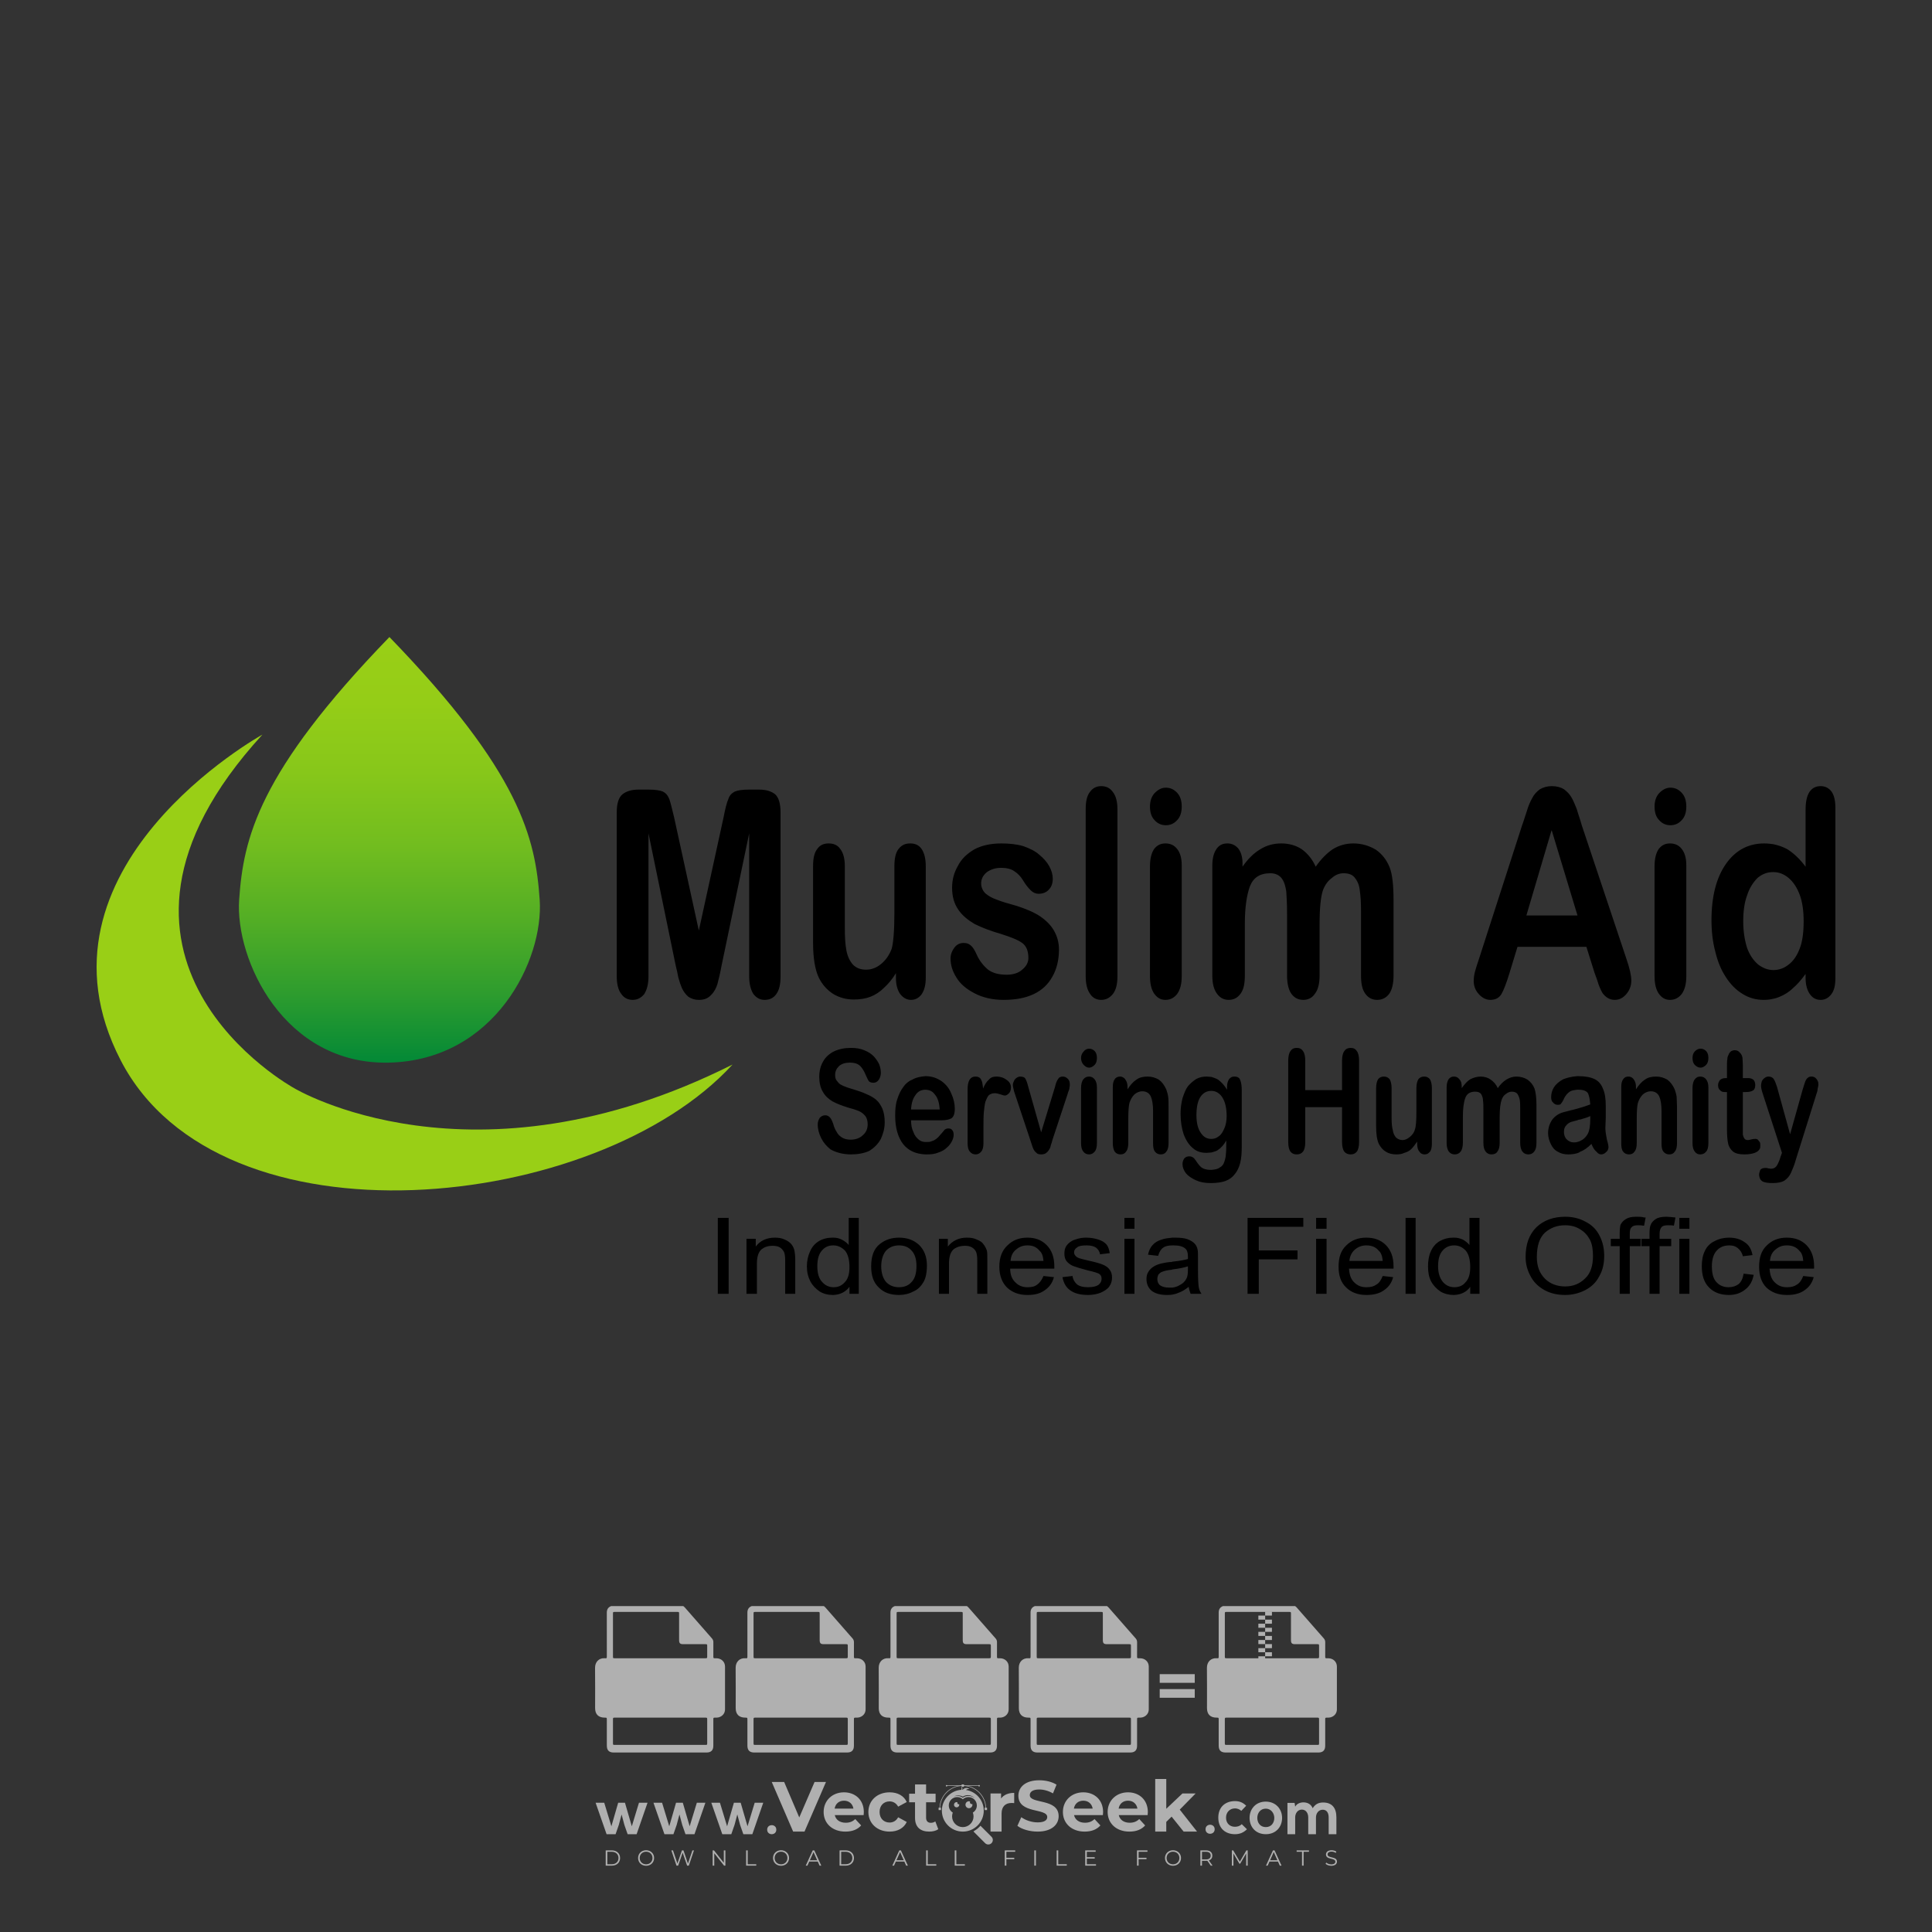 <?xml version="1.0" encoding="iso-8859-1"?>
<!-- Generator: Adobe Illustrator 27.0.0, SVG Export Plug-In . SVG Version: 6.00 Build 0)  -->
<svg version="1.1" id="Layer_1" xmlns="http://www.w3.org/2000/svg" xmlns:xlink="http://www.w3.org/1999/xlink" x="0px" y="0px"
	 viewBox="0 0 500 500" style="enable-background:new 0 0 500 500;" xml:space="preserve">
<rect x="0" y="0" width="500" height="500" fill="#333333" stroke="none"/>
<g id="watermark_1_">
	<g>
		<g id="watermark" style="opacity:0.61;">
			<g>
				<g>
					<g>
						<g>
							<polygon style="fill:#FFFFFF;" points="213.765,461.172 208.204,474.017 205.268,474.017 199.726,461.172 202.938,461.172 
								206.846,470.347 210.81,461.172 							"/>
						</g>
						<g>
							<path style="fill:#FFFFFF;" d="M223.507,469.741h-7.469c0.275,1.23,1.321,1.982,2.826,1.982c1.046,0,1.798-0.312,2.477-0.954
								l1.523,1.651c-0.917,1.046-2.294,1.597-4.074,1.597c-3.413,0-5.634-2.147-5.634-5.083c0-2.954,2.257-5.083,5.267-5.083
								c2.899,0,5.138,1.945,5.138,5.12C223.562,469.191,223.526,469.503,223.507,469.741 M216.002,468.071h4.863
								c-0.202-1.248-1.138-2.055-2.422-2.055C217.139,466.016,216.204,466.805,216.002,468.071"/>
						</g>
						<g>
							<path style="fill:#FFFFFF;" d="M224.735,468.934c0-2.973,2.294-5.083,5.505-5.083c2.074,0,3.707,0.899,4.423,2.514
								l-2.22,1.193c-0.532-0.936-1.321-1.358-2.221-1.358c-1.45,0-2.587,1.009-2.587,2.734c0,1.725,1.138,2.734,2.587,2.734
								c0.899,0,1.688-0.404,2.221-1.358l2.22,1.211c-0.716,1.578-2.349,2.495-4.423,2.495
								C227.029,474.017,224.735,471.907,224.735,468.934"/>
						</g>
						<g>
							<path style="fill:#FFFFFF;" d="M242.828,473.393c-0.587,0.422-1.45,0.624-2.331,0.624c-2.33,0-3.688-1.193-3.688-3.542
								v-4.055h-1.523v-2.202h1.523v-2.404h2.863v2.404h2.459v2.202h-2.459v4.019c0,0.844,0.458,1.303,1.229,1.303
								c0.422,0,0.844-0.128,1.156-0.367L242.828,473.393z"/>
						</g>
					</g>
					<g>
						<path style="fill:#FFFFFF;" d="M262.474,463.997v2.643c-0.238-0.018-0.422-0.037-0.642-0.037
							c-1.578,0-2.624,0.862-2.624,2.753v4.661h-2.863v-9.873h2.734v1.303C259.776,464.493,260.951,463.997,262.474,463.997"/>
					</g>
					<g>
						<path style="fill:#FFFFFF;" d="M263.299,472.53l1.009-2.239c1.083,0.789,2.697,1.339,4.239,1.339
							c1.762,0,2.477-0.587,2.477-1.376c0-2.404-7.469-0.752-7.469-5.524c0-2.184,1.762-4,5.413-4c1.615,0,3.267,0.385,4.459,1.138
							l-0.918,2.257c-1.193-0.679-2.422-1.009-3.56-1.009c-1.761,0-2.44,0.66-2.44,1.468c0,2.367,7.468,0.734,7.468,5.45
							c0,2.147-1.78,3.982-5.45,3.982C266.492,474.017,264.437,473.411,263.299,472.53"/>
					</g>
					<g>
						<path style="fill:#FFFFFF;" d="M285.428,469.741h-7.469c0.275,1.23,1.321,1.982,2.826,1.982c1.046,0,1.798-0.312,2.477-0.954
							l1.523,1.651c-0.918,1.046-2.294,1.597-4.074,1.597c-3.413,0-5.634-2.147-5.634-5.083c0-2.954,2.257-5.083,5.267-5.083
							c2.9,0,5.138,1.945,5.138,5.12C285.484,469.191,285.447,469.503,285.428,469.741 M277.923,468.071h4.863
							c-0.202-1.248-1.138-2.055-2.422-2.055C279.061,466.016,278.125,466.805,277.923,468.071"/>
					</g>
					<g>
						<path style="fill:#FFFFFF;" d="M297.007,469.741h-7.469c0.275,1.23,1.321,1.982,2.826,1.982c1.046,0,1.798-0.312,2.477-0.954
							l1.523,1.651c-0.918,1.046-2.294,1.597-4.074,1.597c-3.413,0-5.634-2.147-5.634-5.083c0-2.954,2.257-5.083,5.267-5.083
							c2.899,0,5.138,1.945,5.138,5.12C297.062,469.191,297.025,469.503,297.007,469.741 M289.501,468.071h4.863
							c-0.202-1.248-1.138-2.055-2.422-2.055C290.639,466.016,289.703,466.805,289.501,468.071"/>
					</g>
					<g>
						<polygon style="fill:#FFFFFF;" points="303.208,470.145 301.831,471.503 301.831,474.017 298.969,474.017 298.969,460.401 
							301.831,460.401 301.831,468.108 306.016,464.144 309.429,464.144 305.318,468.328 309.796,474.017 306.327,474.017 						"/>
					</g>
					<g>
						<path style="fill:#FFFFFF;" d="M256.601,475.359L256.601,475.359l-2.86-2.86c-0.435,0.508-0.953,0.943-1.534,1.284
							c-0.092,0.069-0.186,0.136-0.283,0.199l3.027,3.027c0.456,0.456,1.195,0.456,1.65,0
							C257.057,476.554,257.057,475.815,256.601,475.359"/>
					</g>
					<g>
						<path style="fill:#FFFFFF;" d="M249.984,463.244c0.221-0.173,0.495-0.281,0.797-0.281c0.042,0,0.083,0.002,0.124,0.006
							c-0.214-0.156-0.478-0.249-0.764-0.249c-0.395,0-0.744,0.18-0.981,0.458c-0.051,0-0.1,0.006-0.151,0.008
							c0.039-0.077,0.064-0.162,0.064-0.255c0-0.234-0.143-0.434-0.346-0.519c0.087,0.126,0.138,0.279,0.138,0.445
							c0,0.122-0.031,0.237-0.081,0.341c-2.811,0.201-5.03,2.539-5.03,5.4c0,2.993,2.426,5.42,5.42,5.42
							c2.993,0,5.42-2.426,5.42-5.42C254.595,465.879,252.593,463.635,249.984,463.244 M247.983,464.656
							c0.435,0,0.844,0.112,1.199,0.309c0.374-0.245,0.82-0.387,1.299-0.387c0.711,0,1.348,0.312,1.784,0.806
							c-0.435-0.379-1.004-0.61-1.627-0.61c-0.449,0-0.87,0.12-1.234,0.329c-0.079,0.046-0.156,0.096-0.229,0.15
							c-0.065-0.048-0.133-0.093-0.204-0.134c-0.369-0.219-0.8-0.344-1.26-0.344c-0.3,0-0.588,0.054-0.854,0.152
							C247.196,464.754,247.578,464.656,247.983,464.656 M251.772,469.098c0.115,0.305,0.181,0.634,0.181,0.979
							c0,1.534-1.244,2.777-2.778,2.777c-1.534,0-2.777-1.243-2.777-2.777c0-0.345,0.066-0.674,0.181-0.979
							c-0.62-0.382-1.035-1.064-1.035-1.846c0-1.197,0.971-2.168,2.168-2.168c0.565,0,1.078,0.218,1.463,0.572
							c0.386-0.354,0.899-0.572,1.464-0.572c1.197,0,2.168,0.971,2.168,2.168C252.807,468.034,252.392,468.716,251.772,469.098"/>
					</g>
					<g>
						<path style="fill:#FFFFFF;" d="M251.666,467.061c0,0.497-0.404,0.901-0.901,0.901c-0.497,0-0.901-0.404-0.901-0.901
							s0.404-0.901,0.901-0.901c0.101,0,0.197,0.017,0.287,0.047c-0.03,0.062-0.045,0.132-0.045,0.204
							c0,0.273,0.221,0.494,0.494,0.494c0.05,0,0.099-0.008,0.146-0.022C251.66,466.941,251.666,467,251.666,467.061"/>
					</g>
					<g>
						<path style="fill:#FFFFFF;" d="M248.255,467.061c0,0.376-0.305,0.681-0.681,0.681c-0.376,0-0.681-0.305-0.681-0.681
							s0.305-0.681,0.681-0.681c0.076,0,0.149,0.013,0.217,0.035c-0.023,0.047-0.034,0.1-0.034,0.155
							c0,0.206,0.167,0.374,0.374,0.374c0.038,0,0.075-0.006,0.11-0.017C248.25,466.97,248.255,467.015,248.255,467.061"/>
					</g>
					<g>
						<g>
							<g>
								<rect x="242.908" y="467.83" style="fill:#FFFFFF;" width="0.616" height="0.616"/>
							</g>
							<g>
								<rect x="254.827" y="467.83" style="fill:#FFFFFF;" width="0.616" height="0.616"/>
							</g>
							<g>
								<path style="fill:#FFFFFF;" d="M255.205,468.082h-0.14c0-3.248-2.642-5.89-5.89-5.89c-3.248,0-5.89,2.642-5.89,5.89h-0.14
									c0-1.611,0.627-3.125,1.766-4.264c1.139-1.139,2.653-1.766,4.264-1.766c1.611,0,3.125,0.627,4.264,1.766
									C254.578,464.957,255.205,466.471,255.205,468.082"/>
							</g>
						</g>
						<g>
							<rect x="248.868" y="461.814" style="fill:#FFFFFF;" width="0.616" height="0.616"/>
						</g>
						<g>
							<rect x="244.95" y="462.052" style="fill:#FFFFFF;" width="8.45" height="0.14"/>
						</g>
						<g>
							<path style="fill:#FFFFFF;" d="M245.174,462.15c0,0.108-0.088,0.196-0.196,0.196c-0.108,0-0.196-0.088-0.196-0.196
								c0-0.108,0.088-0.196,0.196-0.196C245.086,461.954,245.174,462.042,245.174,462.15"/>
						</g>
						<g>
							<path style="fill:#FFFFFF;" d="M253.596,462.15c0,0.108-0.088,0.196-0.196,0.196c-0.108,0-0.196-0.088-0.196-0.196
								c0-0.108,0.088-0.196,0.196-0.196C253.509,461.954,253.596,462.042,253.596,462.15"/>
						</g>
					</g>
				</g>
				<g>
					<path style="fill:#FFFFFF;" d="M314.356,473.409c0,1.559-2.364,1.559-2.364,0C311.993,471.851,314.356,471.851,314.356,473.409
						z"/>
				</g>
				<g>
					<g>
						<g>
							<path style="fill:#FFFFFF;" d="M161.739,466.549l1.772,6.088l1.855-6.088h2.215l-2.823,8.14h-2.33l-0.837-2.396l-0.722-2.708
								l-0.722,2.708l-0.837,2.396h-2.33l-2.839-8.14h2.231l1.855,6.088l1.756-6.088H161.739z"/>
						</g>
						<g>
							<path style="fill:#FFFFFF;" d="M176.713,466.549l1.772,6.088l1.855-6.088h2.215l-2.823,8.14h-2.33l-0.837-2.396l-0.722-2.708
								l-0.722,2.708l-0.837,2.396h-2.33l-2.839-8.14h2.231l1.855,6.088l1.756-6.088H176.713z"/>
						</g>
						<g>
							<path style="fill:#FFFFFF;" d="M191.687,466.549l1.772,6.088l1.855-6.088h2.215l-2.823,8.14h-2.33l-0.837-2.396l-0.722-2.708
								l-0.722,2.708l-0.837,2.396h-2.33l-2.839-8.14h2.231l1.855,6.088l1.756-6.088H191.687z"/>
						</g>
					</g>
					<g>
						<path style="fill:#FFFFFF;" d="M200.908,473.52c0,1.559-2.364,1.559-2.364,0C198.545,471.962,200.908,471.962,200.908,473.52z
							"/>
					</g>
					<g>
						<path style="fill:#FFFFFF;" d="M322.71,473.409c-0.935,0.919-1.919,1.28-3.117,1.28c-2.346,0-4.3-1.411-4.3-4.282
							s1.953-4.284,4.3-4.284c1.149,0,2.035,0.329,2.921,1.199l-1.264,1.329c-0.476-0.428-1.066-0.64-1.623-0.64
							c-1.346,0-2.33,0.985-2.33,2.396c0,1.542,1.05,2.362,2.297,2.362c0.64,0,1.28-0.18,1.772-0.672L322.71,473.409z"/>
					</g>
					<g>
						<path style="fill:#FFFFFF;" d="M331.805,470.472c0,2.33-1.591,4.217-4.217,4.217c-2.626,0-4.201-1.887-4.201-4.217
							c0-2.314,1.609-4.217,4.185-4.217C330.149,466.255,331.805,468.158,331.805,470.472z M325.389,470.472
							c0,1.231,0.739,2.38,2.199,2.38c1.46,0,2.199-1.149,2.199-2.38c0-1.215-0.854-2.396-2.199-2.396
							C326.144,468.077,325.389,469.258,325.389,470.472z"/>
					</g>
					<g>
						<path style="fill:#FFFFFF;" d="M338.572,474.689v-4.332c0-1.068-0.559-2.035-1.658-2.035c-1.082,0-1.722,0.967-1.722,2.035
							v4.332h-2.003v-8.107h1.855l0.148,0.985c0.426-0.82,1.362-1.116,2.133-1.116c0.969,0,1.937,0.394,2.396,1.51
							c0.723-1.149,1.658-1.478,2.708-1.478c2.297,0,3.43,1.412,3.43,3.84v4.365h-2.003v-4.365c0-1.066-0.442-1.97-1.526-1.97
							c-1.082,0-1.756,0.935-1.756,2.003v4.332H338.572z"/>
					</g>
				</g>
			</g>
		</g>
		<g style="opacity:0.61;">
			<g>
				<g>
					<path style="fill:#FFFFFF;" d="M345.988,431.299c-0.006-1.224-0.959-2.121-2.189-2.14c-0.924-0.014-0.832,0.12-0.834-0.867
						c-0.003-1.097-0.007-2.194,0.003-3.292c0.003-0.379-0.112-0.691-0.362-0.976c-2.342-2.668-4.678-5.342-7.019-8.011
						c-0.12-0.137-0.275-0.244-0.414-0.366c-6.214,0-12.427,0-18.641,0c-0.794,0.293-1.14,0.868-1.138,1.709
						c0.01,3.748,0.004,7.496,0.004,11.243c0,0.556-0.003,0.589-0.55,0.551c-1.497-0.102-2.516,0.986-2.497,2.492
						c0.044,3.476,0.013,6.953,0.014,10.429c0.001,1.58,0.867,2.443,2.45,2.449c0.582,0.002,0.582,0.002,0.582,0.6
						c0,2.219-0.001,4.438,0.001,6.657c0.001,1.192,0.58,1.771,1.768,1.771c8.013,0.001,16.027,0.001,24.04,0
						c1.168,0,1.755-0.583,1.757-1.745c0.002-2.256,0-4.512,0.001-6.768c0-0.512,0.002-0.511,0.52-0.515
						c0.271-0.002,0.541,0.008,0.809-0.058c0.996-0.246,1.69-1.044,1.694-2.069C346.003,438.696,346.005,434.997,345.988,431.299z
						 M317.537,417.162c5.337,0,10.674,0,16.01,0c0.548,0,0.554,0.007,0.554,0.561c0.001,2.243-0.001,4.486,0.001,6.73
						c0.001,0.811,0.249,1.059,1.06,1.059c1.91,0.001,3.821,0,5.731,0.001c0.458,0,0.479,0.021,0.481,0.483
						c0.003,0.887,0.002,1.775,0,2.662c-0.001,0.477-0.024,0.498-0.504,0.499c-3.895,0.001-7.79,0-11.684,0
						c-3.882,0-7.765,0-11.647,0c-0.55,0-0.552-0.001-0.552-0.561c-0.001-3.624-0.001-7.247,0-10.871
						C316.987,417.166,316.991,417.162,317.537,417.162z M340.822,451.579c-3.883,0.001-7.766,0-11.65,0c-3.871,0-7.742,0-11.613,0
						c-0.572,0-0.574-0.002-0.574-0.579c-0.001-1.997-0.001-3.994,0.001-5.991c0-0.464,0.023-0.486,0.478-0.487
						c7.803-0.001,15.607-0.001,23.41,0c0.478,0,0.499,0.02,0.499,0.503c0.002,1.997,0.001,3.994,0,5.991
						C341.375,451.574,341.37,451.579,340.822,451.579z"/>
				</g>
				<g>
					<g>
						<rect x="327.418" y="417.053" style="fill:#FFFFFF;" width="1.757" height="1.054"/>
					</g>
					<g>
						<rect x="325.662" y="418.107" style="fill:#FFFFFF;" width="1.757" height="1.054"/>
					</g>
					<g>
						<rect x="327.418" y="419.161" style="fill:#FFFFFF;" width="1.757" height="1.054"/>
					</g>
					<g>
						<rect x="325.662" y="420.215" style="fill:#FFFFFF;" width="1.757" height="1.054"/>
					</g>
					<g>
						<rect x="327.418" y="421.269" style="fill:#FFFFFF;" width="1.757" height="1.054"/>
					</g>
					<g>
						<rect x="325.662" y="422.323" style="fill:#FFFFFF;" width="1.757" height="1.054"/>
					</g>
					<g>
						<rect x="327.418" y="423.378" style="fill:#FFFFFF;" width="1.757" height="1.054"/>
					</g>
					<g>
						<rect x="325.662" y="424.432" style="fill:#FFFFFF;" width="1.757" height="1.054"/>
					</g>
					<g>
						<rect x="327.418" y="425.486" style="fill:#FFFFFF;" width="1.757" height="1.054"/>
					</g>
					<g>
						<rect x="325.662" y="426.54" style="fill:#FFFFFF;" width="1.757" height="1.054"/>
					</g>
					<g>
						<rect x="327.418" y="427.594" style="fill:#FFFFFF;" width="1.757" height="1.054"/>
					</g>
					<g>
						<rect x="325.662" y="428.648" style="fill:#FFFFFF;" width="1.757" height="1.054"/>
					</g>
				</g>
			</g>
			<g>
				<path style="fill:#FFFFFF;" d="M187.637,431.299c-0.006-1.224-0.959-2.121-2.189-2.14c-0.924-0.014-0.832,0.12-0.834-0.867
					c-0.003-1.097-0.007-2.194,0.003-3.292c0.003-0.379-0.112-0.691-0.362-0.976c-2.342-2.668-4.678-5.342-7.019-8.011
					c-0.12-0.137-0.275-0.244-0.414-0.366c-6.214,0-12.427,0-18.641,0c-0.794,0.293-1.14,0.868-1.138,1.709
					c0.01,3.748,0.004,7.496,0.004,11.243c0,0.556-0.003,0.589-0.55,0.551c-1.497-0.102-2.516,0.986-2.497,2.492
					c0.044,3.476,0.013,6.953,0.014,10.429c0.001,1.58,0.867,2.443,2.45,2.449c0.582,0.002,0.582,0.002,0.582,0.6
					c0,2.219-0.001,4.438,0.001,6.657c0.001,1.192,0.58,1.771,1.768,1.771c8.013,0.001,16.027,0.001,24.04,0
					c1.168,0,1.755-0.583,1.757-1.745c0.002-2.256,0-4.512,0.001-6.768c0-0.512,0.002-0.511,0.52-0.515
					c0.271-0.002,0.541,0.008,0.809-0.058c0.996-0.246,1.69-1.044,1.694-2.069C187.652,438.696,187.655,434.997,187.637,431.299z
					 M159.187,417.162c5.337,0,10.674,0,16.01,0c0.548,0,0.554,0.007,0.554,0.561c0.001,2.243-0.001,4.486,0.001,6.73
					c0.001,0.811,0.249,1.059,1.06,1.059c1.91,0.001,3.821,0,5.731,0.001c0.458,0,0.479,0.021,0.481,0.483
					c0.003,0.887,0.002,1.775,0,2.662c-0.001,0.477-0.024,0.498-0.504,0.499c-3.895,0.001-7.79,0-11.684,0
					c-3.882,0-7.765,0-11.647,0c-0.55,0-0.552-0.001-0.552-0.561c-0.001-3.624-0.001-7.247,0-10.871
					C158.636,417.166,158.64,417.162,159.187,417.162z M182.472,451.579c-3.883,0.001-7.766,0-11.65,0c-3.871,0-7.742,0-11.613,0
					c-0.572,0-0.574-0.002-0.574-0.579c-0.001-1.997-0.001-3.994,0.001-5.991c0-0.464,0.023-0.486,0.478-0.487
					c7.803-0.001,15.607-0.001,23.41,0c0.478,0,0.499,0.02,0.499,0.503c0.002,1.997,0.001,3.994,0,5.991
					C183.024,451.574,183.019,451.579,182.472,451.579z"/>
			</g>
			<g>
				<path style="fill:#FFFFFF;" d="M159.779,440.669v-7.897h2.779c0.375,0,0.726,0.061,1.053,0.182
					c0.327,0.121,0.612,0.292,0.855,0.513c0.242,0.221,0.434,0.483,0.573,0.789c0.14,0.305,0.21,0.642,0.21,1.009
					c0,0.375-0.07,0.715-0.21,1.02c-0.14,0.305-0.331,0.568-0.573,0.789c-0.243,0.221-0.528,0.392-0.855,0.513
					c-0.327,0.121-0.678,0.182-1.053,0.182h-1.29v2.901H159.779z M162.58,436.356c0.39,0,0.684-0.111,0.882-0.331
					c0.199-0.22,0.298-0.474,0.298-0.761c0-0.14-0.024-0.276-0.072-0.408c-0.048-0.132-0.121-0.248-0.221-0.347
					c-0.099-0.099-0.223-0.178-0.37-0.237c-0.147-0.059-0.32-0.089-0.518-0.089h-1.312v2.173H162.58z"/>
				<path style="fill:#FFFFFF;" d="M166.308,432.771h1.731l3.177,5.294h0.088l-0.088-1.522v-3.772h1.478v7.897h-1.566l-3.353-5.592
					h-0.088l0.088,1.522v4.07h-1.467V432.771z"/>
				<path style="fill:#FFFFFF;" d="M177.922,436.334h3.872c0.022,0.089,0.04,0.195,0.055,0.32c0.014,0.125,0.022,0.25,0.022,0.375
					c0,0.507-0.077,0.985-0.231,1.434c-0.154,0.449-0.397,0.849-0.728,1.202c-0.353,0.375-0.776,0.666-1.268,0.871
					c-0.493,0.206-1.055,0.309-1.688,0.309c-0.574,0-1.114-0.103-1.622-0.309c-0.507-0.206-0.948-0.492-1.323-0.86
					c-0.375-0.367-0.673-0.803-0.894-1.307c-0.221-0.504-0.331-1.053-0.331-1.649c0-0.595,0.11-1.145,0.331-1.649
					c0.221-0.504,0.518-0.939,0.894-1.307c0.375-0.367,0.816-0.654,1.323-0.86c0.507-0.206,1.048-0.309,1.622-0.309
					c0.64,0,1.211,0.11,1.715,0.331c0.504,0.221,0.935,0.526,1.296,0.915l-1.025,1.004c-0.258-0.272-0.544-0.48-0.861-0.623
					c-0.316-0.143-0.695-0.215-1.136-0.215c-0.361,0-0.703,0.065-1.026,0.193c-0.324,0.129-0.607,0.311-0.85,0.546
					c-0.242,0.235-0.436,0.52-0.579,0.855c-0.143,0.335-0.215,0.708-0.215,1.119c0,0.412,0.072,0.785,0.215,1.12
					c0.143,0.335,0.338,0.62,0.584,0.855c0.246,0.235,0.531,0.418,0.855,0.546c0.323,0.129,0.669,0.193,1.037,0.193
					c0.419,0,0.773-0.061,1.064-0.182c0.29-0.121,0.538-0.278,0.744-0.469c0.148-0.132,0.275-0.3,0.381-0.502
					c0.106-0.202,0.189-0.428,0.248-0.678h-2.482V436.334z"/>
			</g>
			<g>
				<path style="fill:#FFFFFF;" d="M224.019,431.299c-0.006-1.224-0.959-2.121-2.189-2.14c-0.924-0.014-0.832,0.12-0.834-0.867
					c-0.003-1.097-0.007-2.194,0.003-3.292c0.003-0.379-0.112-0.691-0.362-0.976c-2.342-2.668-4.678-5.342-7.019-8.011
					c-0.12-0.137-0.275-0.244-0.414-0.366c-6.214,0-12.427,0-18.641,0c-0.794,0.293-1.14,0.868-1.138,1.709
					c0.01,3.748,0.004,7.496,0.004,11.243c0,0.556-0.003,0.589-0.55,0.551c-1.497-0.102-2.516,0.986-2.497,2.492
					c0.044,3.476,0.013,6.953,0.014,10.429c0.001,1.58,0.867,2.443,2.45,2.449c0.582,0.002,0.582,0.002,0.582,0.6
					c0,2.219-0.001,4.438,0.001,6.657c0.001,1.192,0.58,1.771,1.768,1.771c8.013,0.001,16.027,0.001,24.04,0
					c1.168,0,1.755-0.583,1.757-1.745c0.002-2.256,0-4.512,0.001-6.768c0-0.512,0.002-0.511,0.52-0.515
					c0.271-0.002,0.541,0.008,0.809-0.058c0.997-0.246,1.69-1.044,1.694-2.069C224.034,438.696,224.036,434.997,224.019,431.299z
					 M195.568,417.162c5.337,0,10.674,0,16.01,0c0.548,0,0.554,0.007,0.554,0.561c0.001,2.243-0.001,4.486,0.001,6.73
					c0.001,0.811,0.249,1.059,1.06,1.059c1.91,0.001,3.821,0,5.731,0.001c0.458,0,0.479,0.021,0.481,0.483
					c0.003,0.887,0.002,1.775,0,2.662c-0.001,0.477-0.024,0.498-0.504,0.499c-3.895,0.001-7.79,0-11.684,0
					c-3.882,0-7.765,0-11.647,0c-0.55,0-0.552-0.001-0.552-0.561c-0.001-3.624-0.001-7.247,0-10.871
					C195.018,417.166,195.022,417.162,195.568,417.162z M218.854,451.579c-3.883,0.001-7.766,0-11.65,0c-3.871,0-7.742,0-11.613,0
					c-0.572,0-0.574-0.002-0.574-0.579c-0.001-1.997-0.001-3.994,0.001-5.991c0-0.464,0.023-0.486,0.478-0.487
					c7.803-0.001,15.607-0.001,23.41,0c0.478,0,0.499,0.02,0.499,0.503c0.002,1.997,0.001,3.994,0,5.991
					C219.406,451.574,219.401,451.579,218.854,451.579z"/>
			</g>
			<g>
				<path style="fill:#FFFFFF;" d="M205.111,432.771h1.699l2.967,7.897h-1.644l-0.651-1.886h-3.044l-0.651,1.886h-1.643
					L205.111,432.771z M206.997,437.415l-0.706-1.974l-0.287-0.96h-0.088l-0.287,0.96l-0.706,1.974H206.997z"/>
				<path style="fill:#FFFFFF;" d="M211.331,434.536c-0.125,0-0.245-0.024-0.359-0.072c-0.114-0.048-0.213-0.114-0.298-0.199
					c-0.084-0.084-0.151-0.182-0.198-0.292c-0.048-0.11-0.072-0.232-0.072-0.364s0.024-0.254,0.072-0.364
					c0.048-0.11,0.114-0.208,0.198-0.292c0.084-0.084,0.184-0.151,0.298-0.198c0.114-0.048,0.233-0.072,0.359-0.072
					c0.257,0,0.478,0.09,0.662,0.27c0.184,0.181,0.276,0.399,0.276,0.656s-0.092,0.476-0.276,0.656
					C211.809,434.446,211.589,434.536,211.331,434.536z M210.615,440.669v-5.404h1.445v5.404H210.615z"/>
			</g>
			<g>
				<path style="fill:#FFFFFF;" d="M261.044,431.299c-0.006-1.224-0.959-2.121-2.189-2.14c-0.924-0.014-0.832,0.12-0.834-0.867
					c-0.003-1.097-0.007-2.194,0.003-3.292c0.003-0.379-0.112-0.691-0.362-0.976c-2.342-2.668-4.678-5.342-7.019-8.011
					c-0.12-0.137-0.275-0.244-0.414-0.366c-6.214,0-12.427,0-18.641,0c-0.794,0.293-1.14,0.868-1.138,1.709
					c0.01,3.748,0.004,7.496,0.004,11.243c0,0.556-0.003,0.589-0.55,0.551c-1.497-0.102-2.516,0.986-2.497,2.492
					c0.044,3.476,0.013,6.953,0.014,10.429c0.001,1.58,0.867,2.443,2.45,2.449c0.582,0.002,0.582,0.002,0.582,0.6
					c0,2.219-0.001,4.438,0.001,6.657c0.001,1.192,0.58,1.771,1.768,1.771c8.013,0.001,16.027,0.001,24.04,0
					c1.168,0,1.755-0.583,1.757-1.745c0.002-2.256,0-4.512,0.001-6.768c0-0.512,0.002-0.511,0.52-0.515
					c0.271-0.002,0.541,0.008,0.809-0.058c0.996-0.246,1.69-1.044,1.694-2.069C261.059,438.696,261.061,434.997,261.044,431.299z
					 M232.593,417.162c5.337,0,10.674,0,16.01,0c0.548,0,0.554,0.007,0.554,0.561c0.001,2.243-0.001,4.486,0.001,6.73
					c0.001,0.811,0.249,1.059,1.06,1.059c1.91,0.001,3.821,0,5.731,0.001c0.458,0,0.479,0.021,0.481,0.483
					c0.003,0.887,0.002,1.775,0,2.662c-0.001,0.477-0.024,0.498-0.504,0.499c-3.895,0.001-7.79,0-11.684,0
					c-3.882,0-7.765,0-11.647,0c-0.55,0-0.552-0.001-0.552-0.561c-0.001-3.624-0.001-7.247,0-10.871
					C232.042,417.166,232.047,417.162,232.593,417.162z M255.878,451.579c-3.883,0.001-7.766,0-11.65,0c-3.871,0-7.742,0-11.613,0
					c-0.572,0-0.574-0.002-0.574-0.579c-0.001-1.997-0.001-3.994,0.001-5.991c0-0.464,0.023-0.486,0.478-0.487
					c7.803-0.001,15.607-0.001,23.41,0c0.478,0,0.499,0.02,0.499,0.503c0.002,1.997,0.001,3.994,0,5.991
					C256.431,451.574,256.426,451.579,255.878,451.579z"/>
			</g>
			<g>
				<path style="fill:#FFFFFF;" d="M236.361,440.845c-0.338,0-0.662-0.048-0.971-0.143c-0.309-0.095-0.592-0.239-0.849-0.43
					c-0.257-0.191-0.481-0.425-0.673-0.7c-0.191-0.276-0.342-0.597-0.452-0.965l1.401-0.551c0.103,0.397,0.283,0.726,0.54,0.987
					c0.257,0.261,0.596,0.392,1.015,0.392c0.154,0,0.303-0.02,0.447-0.061c0.143-0.04,0.272-0.099,0.386-0.176
					s0.204-0.175,0.27-0.292c0.066-0.118,0.099-0.254,0.099-0.408c0-0.147-0.026-0.279-0.077-0.397
					c-0.051-0.117-0.138-0.227-0.259-0.331c-0.121-0.103-0.28-0.202-0.475-0.298c-0.195-0.095-0.435-0.195-0.722-0.298l-0.485-0.176
					c-0.213-0.073-0.429-0.173-0.645-0.298c-0.217-0.125-0.413-0.276-0.59-0.452c-0.177-0.176-0.322-0.384-0.436-0.623
					c-0.114-0.239-0.171-0.509-0.171-0.81c0-0.309,0.06-0.597,0.182-0.866c0.121-0.268,0.294-0.503,0.518-0.706
					c0.224-0.202,0.492-0.36,0.805-0.474s0.66-0.171,1.042-0.171c0.397,0,0.74,0.053,1.031,0.16
					c0.291,0.107,0.537,0.243,0.739,0.408c0.202,0.165,0.366,0.348,0.491,0.546c0.125,0.199,0.217,0.386,0.276,0.563l-1.312,0.551
					c-0.074-0.221-0.208-0.419-0.402-0.596c-0.195-0.176-0.462-0.265-0.8-0.265c-0.324,0-0.592,0.075-0.805,0.226
					c-0.213,0.151-0.32,0.348-0.32,0.59c0,0.235,0.103,0.436,0.309,0.601c0.206,0.165,0.533,0.325,0.982,0.48l0.497,0.165
					c0.316,0.111,0.605,0.237,0.866,0.381c0.261,0.143,0.485,0.314,0.673,0.513c0.187,0.199,0.331,0.425,0.43,0.678
					c0.1,0.254,0.149,0.546,0.149,0.877c0,0.412-0.083,0.767-0.248,1.064c-0.165,0.298-0.377,0.542-0.634,0.734
					c-0.258,0.191-0.548,0.335-0.872,0.43C236.986,440.797,236.67,440.845,236.361,440.845z"/>
				<path style="fill:#FFFFFF;" d="M239.516,432.771h1.61l1.633,4.754l0.287,1.015h0.088l0.309-1.015l1.699-4.754h1.61l-2.879,7.897
					h-1.566L239.516,432.771z"/>
				<path style="fill:#FFFFFF;" d="M251.097,436.334h3.871c0.022,0.089,0.04,0.195,0.055,0.32c0.015,0.125,0.023,0.25,0.023,0.375
					c0,0.507-0.078,0.985-0.232,1.434c-0.154,0.449-0.397,0.849-0.728,1.202c-0.353,0.375-0.775,0.666-1.268,0.871
					c-0.493,0.206-1.055,0.309-1.688,0.309c-0.574,0-1.114-0.103-1.621-0.309c-0.507-0.206-0.949-0.492-1.324-0.86
					c-0.375-0.367-0.673-0.803-0.894-1.307c-0.22-0.504-0.331-1.053-0.331-1.649c0-0.595,0.11-1.145,0.331-1.649
					c0.221-0.504,0.518-0.939,0.894-1.307c0.375-0.367,0.816-0.654,1.324-0.86c0.507-0.206,1.047-0.309,1.621-0.309
					c0.64,0,1.211,0.11,1.715,0.331c0.504,0.221,0.936,0.526,1.296,0.915l-1.026,1.004c-0.257-0.272-0.544-0.48-0.861-0.623
					c-0.316-0.143-0.694-0.215-1.136-0.215c-0.36,0-0.702,0.065-1.026,0.193c-0.323,0.129-0.607,0.311-0.849,0.546
					c-0.243,0.235-0.436,0.52-0.579,0.855c-0.143,0.335-0.215,0.708-0.215,1.119c0,0.412,0.072,0.785,0.215,1.12
					c0.143,0.335,0.338,0.62,0.585,0.855c0.246,0.235,0.531,0.418,0.854,0.546c0.324,0.129,0.669,0.193,1.037,0.193
					c0.419,0,0.774-0.061,1.064-0.182c0.29-0.121,0.539-0.278,0.745-0.469c0.147-0.132,0.274-0.3,0.38-0.502
					c0.107-0.202,0.189-0.428,0.248-0.678h-2.482V436.334z"/>
			</g>
			<g>
				<path style="fill:#FFFFFF;" d="M297.3,431.299c-0.006-1.224-0.959-2.121-2.189-2.14c-0.924-0.014-0.832,0.12-0.834-0.867
					c-0.003-1.097-0.007-2.194,0.003-3.292c0.003-0.379-0.112-0.691-0.362-0.976c-2.342-2.668-4.678-5.342-7.019-8.011
					c-0.12-0.137-0.275-0.244-0.414-0.366c-6.214,0-12.427,0-18.641,0c-0.794,0.293-1.14,0.868-1.138,1.709
					c0.01,3.748,0.004,7.496,0.004,11.243c0,0.556-0.003,0.589-0.55,0.551c-1.497-0.102-2.516,0.986-2.497,2.492
					c0.044,3.476,0.013,6.953,0.014,10.429c0.001,1.58,0.867,2.443,2.45,2.449c0.582,0.002,0.582,0.002,0.582,0.6
					c0,2.219-0.001,4.438,0.001,6.657c0.001,1.192,0.58,1.771,1.768,1.771c8.013,0.001,16.027,0.001,24.04,0
					c1.168,0,1.755-0.583,1.757-1.745c0.002-2.256,0-4.512,0.001-6.768c0-0.512,0.002-0.511,0.52-0.515
					c0.271-0.002,0.541,0.008,0.809-0.058c0.996-0.246,1.69-1.044,1.694-2.069C297.315,438.696,297.318,434.997,297.3,431.299z
					 M268.85,417.162c5.337,0,10.674,0,16.01,0c0.548,0,0.554,0.007,0.554,0.561c0.001,2.243-0.001,4.486,0.001,6.73
					c0.001,0.811,0.249,1.059,1.06,1.059c1.91,0.001,3.821,0,5.731,0.001c0.458,0,0.479,0.021,0.481,0.483
					c0.003,0.887,0.002,1.775,0,2.662c-0.001,0.477-0.024,0.498-0.504,0.499c-3.895,0.001-7.79,0-11.684,0
					c-3.882,0-7.765,0-11.647,0c-0.55,0-0.552-0.001-0.552-0.561c-0.001-3.624-0.001-7.247,0-10.871
					C268.299,417.166,268.303,417.162,268.85,417.162z M292.135,451.579c-3.883,0.001-7.766,0-11.65,0c-3.871,0-7.742,0-11.613,0
					c-0.572,0-0.574-0.002-0.574-0.579c-0.001-1.997-0.001-3.994,0.001-5.991c0-0.464,0.023-0.486,0.478-0.487
					c7.803-0.001,15.607-0.001,23.41,0c0.478,0,0.499,0.02,0.499,0.503c0.001,1.997,0.001,3.994,0,5.991
					C292.687,451.574,292.682,451.579,292.135,451.579z"/>
			</g>
			<g>
				<path style="fill:#FFFFFF;" d="M272.966,434.183v1.831h3.165v1.412h-3.165v1.831h3.518v1.412h-5.007v-7.897h5.007v1.412H272.966
					z"/>
				<path style="fill:#FFFFFF;" d="M277.852,440.669v-7.897h2.779c0.375,0,0.726,0.061,1.053,0.182
					c0.327,0.121,0.612,0.292,0.855,0.513c0.243,0.221,0.434,0.483,0.574,0.789c0.14,0.305,0.209,0.642,0.209,1.009
					c0,0.375-0.07,0.715-0.209,1.02c-0.14,0.305-0.331,0.568-0.574,0.789c-0.243,0.221-0.528,0.392-0.855,0.513
					c-0.327,0.121-0.678,0.182-1.053,0.182h-1.29v2.901H277.852z M280.653,436.356c0.389,0,0.684-0.111,0.882-0.331
					c0.199-0.22,0.298-0.474,0.298-0.761c0-0.14-0.024-0.276-0.072-0.408c-0.048-0.132-0.121-0.248-0.221-0.347
					c-0.099-0.099-0.222-0.178-0.37-0.237c-0.147-0.059-0.32-0.089-0.518-0.089h-1.312v2.173H280.653z"/>
				<path style="fill:#FFFFFF;" d="M286.797,440.845c-0.338,0-0.662-0.048-0.971-0.143c-0.309-0.095-0.592-0.239-0.849-0.43
					c-0.257-0.191-0.482-0.425-0.673-0.7c-0.191-0.276-0.342-0.597-0.452-0.965l1.401-0.551c0.103,0.397,0.283,0.726,0.541,0.987
					c0.257,0.261,0.595,0.392,1.015,0.392c0.154,0,0.303-0.02,0.447-0.061c0.143-0.04,0.272-0.099,0.386-0.176
					c0.114-0.077,0.204-0.175,0.27-0.292c0.066-0.118,0.1-0.254,0.1-0.408c0-0.147-0.026-0.279-0.077-0.397
					c-0.051-0.117-0.138-0.227-0.259-0.331c-0.121-0.103-0.279-0.202-0.474-0.298c-0.195-0.095-0.436-0.195-0.723-0.298
					l-0.485-0.176c-0.213-0.073-0.428-0.173-0.645-0.298c-0.217-0.125-0.414-0.276-0.59-0.452c-0.176-0.176-0.322-0.384-0.436-0.623
					c-0.114-0.239-0.171-0.509-0.171-0.81c0-0.309,0.061-0.597,0.182-0.866c0.121-0.268,0.294-0.503,0.518-0.706
					c0.224-0.202,0.493-0.36,0.805-0.474c0.312-0.114,0.66-0.171,1.042-0.171c0.397,0,0.741,0.053,1.031,0.16
					c0.29,0.107,0.537,0.243,0.739,0.408c0.202,0.165,0.365,0.348,0.491,0.546c0.125,0.199,0.217,0.386,0.276,0.563l-1.312,0.551
					c-0.074-0.221-0.208-0.419-0.403-0.596c-0.195-0.176-0.462-0.265-0.799-0.265c-0.324,0-0.592,0.075-0.805,0.226
					c-0.213,0.151-0.32,0.348-0.32,0.59c0,0.235,0.103,0.436,0.309,0.601c0.206,0.165,0.533,0.325,0.982,0.48l0.496,0.165
					c0.316,0.111,0.605,0.237,0.866,0.381c0.261,0.143,0.485,0.314,0.673,0.513c0.187,0.199,0.331,0.425,0.43,0.678
					c0.099,0.254,0.149,0.546,0.149,0.877c0,0.412-0.083,0.767-0.248,1.064c-0.165,0.298-0.377,0.542-0.634,0.734
					c-0.258,0.191-0.548,0.335-0.872,0.43C287.422,440.797,287.105,440.845,286.797,440.845z"/>
			</g>
			<g>
				<path style="fill:#FFFFFF;" d="M321.394,439.168l4.004-4.985h-3.827v-1.412h5.559v1.5l-3.96,4.985h4.004v1.412h-5.779V439.168z"
					/>
				<path style="fill:#FFFFFF;" d="M328.409,432.771h1.489v7.897h-1.489V432.771z"/>
				<path style="fill:#FFFFFF;" d="M331.486,440.669v-7.897h2.779c0.375,0,0.726,0.061,1.053,0.182
					c0.327,0.121,0.612,0.292,0.855,0.513s0.434,0.483,0.574,0.789c0.14,0.305,0.209,0.642,0.209,1.009
					c0,0.375-0.07,0.715-0.209,1.02c-0.14,0.305-0.331,0.568-0.574,0.789c-0.243,0.221-0.528,0.392-0.855,0.513
					c-0.327,0.121-0.678,0.182-1.053,0.182h-1.29v2.901H331.486z M334.288,436.356c0.389,0,0.684-0.111,0.882-0.331
					c0.199-0.22,0.298-0.474,0.298-0.761c0-0.14-0.024-0.276-0.072-0.408c-0.048-0.132-0.121-0.248-0.221-0.347
					c-0.099-0.099-0.222-0.178-0.37-0.237c-0.147-0.059-0.32-0.089-0.518-0.089h-1.312v2.173H334.288z"/>
			</g>
		</g>
		<g style="opacity:0.61;">
			<path style="fill:#FFFFFF;" d="M300.133,433.27h9.067v2.242h-9.067V433.27z M300.133,437.136h9.067v2.243h-9.067V437.136z"/>
		</g>
	</g>
	<g style="opacity:0.61;">
		<path style="fill:#FFFFFF;" d="M156.756,478.878h1.607c1.263,0,2.114,0.812,2.114,1.974c0,1.161-0.851,1.973-2.114,1.973h-1.607
			V478.878z M158.34,482.464c1.049,0,1.725-0.665,1.725-1.612c0-0.947-0.677-1.613-1.725-1.613h-1.167v3.225H158.34z"/>
		<path style="fill:#FFFFFF;" d="M165.139,480.851c0-1.15,0.879-2.007,2.075-2.007c1.184,0,2.069,0.851,2.069,2.007
			c0,1.156-0.885,2.007-2.069,2.007C166.019,482.858,165.139,482.002,165.139,480.851z M168.866,480.851
			c0-0.942-0.705-1.635-1.652-1.635c-0.953,0-1.663,0.693-1.663,1.635c0,0.941,0.71,1.635,1.663,1.635
			C168.162,482.486,168.866,481.793,168.866,480.851z"/>
		<path style="fill:#FFFFFF;" d="M179.596,478.878l-1.331,3.947h-0.44l-1.156-3.366l-1.161,3.366h-0.434l-1.331-3.947h0.429
			l1.139,3.394l1.178-3.394h0.389l1.161,3.411l1.156-3.411H179.596z"/>
		<path style="fill:#FFFFFF;" d="M187.731,478.878v3.947h-0.344l-2.537-3.202v3.202h-0.417v-3.947h0.344l2.543,3.203v-3.203H187.731
			z"/>
		<path style="fill:#FFFFFF;" d="M193.093,478.878h0.417v3.586h2.21v0.361h-2.627V478.878z"/>
		<path style="fill:#FFFFFF;" d="M200.061,480.851c0-1.15,0.879-2.007,2.075-2.007c1.184,0,2.069,0.851,2.069,2.007
			c0,1.156-0.885,2.007-2.069,2.007C200.941,482.858,200.061,482.002,200.061,480.851z M203.788,480.851
			c0-0.942-0.705-1.635-1.652-1.635c-0.953,0-1.663,0.693-1.663,1.635c0,0.941,0.71,1.635,1.663,1.635
			C203.083,482.486,203.788,481.793,203.788,480.851z"/>
		<path style="fill:#FFFFFF;" d="M211.636,481.77h-2.199l-0.474,1.054h-0.434l1.804-3.947h0.412l1.804,3.947h-0.44L211.636,481.77z
			 M211.484,481.432l-0.947-2.12l-0.947,2.12H211.484z"/>
		<path style="fill:#FFFFFF;" d="M217.28,478.878h1.607c1.263,0,2.114,0.812,2.114,1.974c0,1.161-0.851,1.973-2.114,1.973h-1.607
			V478.878z M218.864,482.464c1.049,0,1.725-0.665,1.725-1.612c0-0.947-0.677-1.613-1.725-1.613h-1.167v3.225H218.864z"/>
		<path style="fill:#FFFFFF;" d="M234.041,481.77h-2.199l-0.474,1.054h-0.434l1.804-3.947h0.412l1.804,3.947h-0.44L234.041,481.77z
			 M233.889,481.432l-0.947-2.12l-0.947,2.12H233.889z"/>
		<path style="fill:#FFFFFF;" d="M239.685,478.878h0.417v3.586h2.21v0.361h-2.627V478.878z"/>
		<path style="fill:#FFFFFF;" d="M247.082,478.878h0.417v3.586h2.21v0.361h-2.627V478.878z"/>
		<path style="fill:#FFFFFF;" d="M260.449,479.239v1.551h2.041v0.361h-2.041v1.675h-0.417v-3.947h2.706v0.361H260.449z"/>
		<path style="fill:#FFFFFF;" d="M267.678,478.878h0.417v3.947h-0.417V478.878z"/>
		<path style="fill:#FFFFFF;" d="M273.456,478.878h0.417v3.586h2.21v0.361h-2.627V478.878z"/>
		<path style="fill:#FFFFFF;" d="M283.644,482.464v0.361h-2.791v-3.947h2.706v0.361h-2.289v1.404h2.041v0.355h-2.041v1.466H283.644z
			"/>
		<path style="fill:#FFFFFF;" d="M294.672,479.239v1.551h2.041v0.361h-2.041v1.675h-0.417v-3.947h2.706v0.361H294.672z"/>
		<path style="fill:#FFFFFF;" d="M301.5,480.851c0-1.15,0.879-2.007,2.075-2.007c1.184,0,2.069,0.851,2.069,2.007
			c0,1.156-0.885,2.007-2.069,2.007C302.379,482.858,301.5,482.002,301.5,480.851z M305.226,480.851
			c0-0.942-0.705-1.635-1.652-1.635c-0.953,0-1.663,0.693-1.663,1.635c0,0.941,0.71,1.635,1.663,1.635
			C304.522,482.486,305.226,481.793,305.226,480.851z"/>
		<path style="fill:#FFFFFF;" d="M313.351,482.825l-0.902-1.269c-0.102,0.011-0.203,0.017-0.316,0.017h-1.06v1.252h-0.417v-3.947
			h1.477c1.004,0,1.613,0.507,1.613,1.353c0,0.62-0.327,1.054-0.902,1.24l0.964,1.353H313.351z M313.328,480.231
			c0-0.632-0.417-0.992-1.207-0.992h-1.048v1.979h1.048C312.911,481.218,313.328,480.851,313.328,480.231z"/>
		<path style="fill:#FFFFFF;" d="M322.907,478.878v3.947h-0.4v-3.158l-1.551,2.656h-0.197l-1.551-2.639v3.14h-0.4v-3.947h0.344
			l1.714,2.926l1.697-2.926H322.907z"/>
		<path style="fill:#FFFFFF;" d="M330.744,481.77h-2.199l-0.473,1.054h-0.434l1.804-3.947h0.411l1.804,3.947h-0.44L330.744,481.77z
			 M330.592,481.432l-0.947-2.12l-0.947,2.12H330.592z"/>
		<path style="fill:#FFFFFF;" d="M336.957,479.239h-1.387v-0.361h3.192v0.361h-1.387v3.586h-0.417V479.239z"/>
		<path style="fill:#FFFFFF;" d="M343.063,482.346l0.164-0.321c0.282,0.276,0.784,0.479,1.302,0.479c0.739,0,1.06-0.31,1.06-0.699
			c0-1.083-2.43-0.417-2.43-1.877c0-0.581,0.451-1.083,1.455-1.083c0.446,0,0.908,0.13,1.224,0.35l-0.141,0.333
			c-0.338-0.22-0.733-0.327-1.083-0.327c-0.722,0-1.043,0.321-1.043,0.716c0,1.083,2.43,0.429,2.43,1.866
			c0,0.581-0.462,1.077-1.472,1.077C343.937,482.858,343.356,482.65,343.063,482.346z"/>
	</g>
</g>
<g>
</g>
<g>
	<path style="fill-rule:evenodd;clip-rule:evenodd;fill:#99CF16;" d="M67.91,190.119c0,0-62.437,34.475-36.68,84.284
		s123.27,39.386,158.346,1.102c-67.447,33.874-113.448,6.113-113.448,6.113S14.794,248.146,67.91,190.119z"/>
	<linearGradient id="SVGID_1_" gradientUnits="userSpaceOnUse" x1="100.782" y1="275.784" x2="100.782" y2="164.936">
		<stop  offset="0" style="stop-color:#018837"/>
		<stop  offset="0.166" style="stop-color:#2D9C2E"/>
		<stop  offset="0.341" style="stop-color:#53AE25"/>
		<stop  offset="0.516" style="stop-color:#72BD1F"/>
		<stop  offset="0.686" style="stop-color:#87C71A"/>
		<stop  offset="0.849" style="stop-color:#95CD17"/>
		<stop  offset="1" style="stop-color:#99CF16"/>
	</linearGradient>
	<path style="fill-rule:evenodd;clip-rule:evenodd;fill:url(#SVGID_1_);" d="M100.782,164.864L100.782,164.864L100.782,164.864
		c-33.974,35.077-37.783,52.114-38.885,67.949c-1.102,15.534,11.625,42.894,38.885,42.192c27.36-0.702,39.987-26.658,38.885-42.192
		C138.564,216.978,134.756,199.941,100.782,164.864z"/>
	<path d="M458.965,258.469v-7.416c1.403,0,2.806-0.501,3.909-1.403c1.203-0.902,2.205-2.305,2.906-4.209
		c0.702-1.804,1.002-4.209,1.002-7.015c0-2.606-0.301-4.911-1.002-6.815s-1.704-3.407-2.906-4.41
		c-1.203-1.002-2.505-1.503-3.909-1.503v-7.216c1.403,0.301,2.505,0.702,3.608,1.303c1.604,1.002,3.207,2.505,4.71,4.51v-14.632
		c0-2.105,0.301-3.608,1.002-4.71c0.702-1.002,1.604-1.503,2.906-1.503c1.203,0,2.105,0.501,2.806,1.403
		c0.702,1.002,1.002,2.405,1.002,4.309v43.896c0,1.904-0.301,3.307-1.102,4.309c-0.702,0.902-1.603,1.403-2.706,1.403
		c-1.203,0-2.105-0.501-2.806-1.503c-0.702-1.002-1.102-2.405-1.102-4.209v-1.002c-1.102,1.503-2.205,2.806-3.307,3.708
		c-1.002,1.002-2.205,1.704-3.407,2.205C460.067,258.168,459.566,258.368,458.965,258.469z M458.965,218.481v7.216c0,0,0,0-0.1,0
		c-1.503,0-2.806,0.501-4.009,1.503c-1.102,1.102-2.105,2.606-2.706,4.51c-0.702,1.904-1.002,4.109-1.002,6.715
		c0,2.706,0.401,5.011,1.002,6.915c0.702,1.904,1.704,3.307,2.906,4.309c1.203,0.902,2.505,1.403,3.909,1.403l0,0v7.416
		c-0.802,0.2-1.604,0.301-2.505,0.301c-2.004,0-3.808-0.501-5.412-1.503c-1.704-1.002-3.207-2.505-4.41-4.41
		c-1.203-1.804-2.105-4.009-2.706-6.514c-0.702-2.606-1.002-5.312-1.002-8.218c0-6.214,1.303-11.124,3.808-14.632
		c2.405-3.407,5.712-5.211,9.822-5.211C457.462,218.281,458.263,218.381,458.965,218.481L458.965,218.481z M401.64,245.039v-8.118
		h6.614l-6.614-21.848v-11.625c1.203,0,2.305,0.301,3.107,0.802c0.802,0.601,1.503,1.303,2.004,2.205
		c0.501,0.902,0.902,1.904,1.303,2.906c0.301,1.102,0.802,2.405,1.303,4.209l11.525,34.475c0.902,2.606,1.303,4.51,1.303,5.712
		c0,1.303-0.401,2.405-1.203,3.407c-0.902,1.102-1.904,1.603-3.107,1.603c-0.702,0-1.303-0.2-1.804-0.501s-0.902-0.702-1.303-1.203
		c-0.301-0.501-0.702-1.303-1.102-2.405c-0.301-1.102-0.702-2.004-1.002-2.906l-2.105-6.715H401.64L401.64,245.039z
		 M436.416,223.893v28.763c0,2.004-0.401,3.508-1.203,4.61c-0.802,1.002-1.804,1.503-3.007,1.503s-2.105-0.501-2.906-1.603
		c-0.702-1.002-1.102-2.505-1.102-4.51v-28.462c0-2.004,0.401-3.508,1.102-4.51c0.802-1.002,1.704-1.403,2.906-1.403
		s2.205,0.401,3.007,1.403C436.015,220.686,436.416,222.089,436.416,223.893L436.416,223.893z M432.307,213.57
		c-1.102,0-2.105-0.401-2.906-1.303c-0.802-0.802-1.203-2.004-1.203-3.508c0-1.503,0.401-2.606,1.203-3.508
		c0.902-0.902,1.804-1.403,2.906-1.403s2.004,0.401,2.806,1.203c0.902,0.902,1.303,2.105,1.303,3.708
		c0,1.503-0.401,2.706-1.203,3.508C434.411,213.169,433.409,213.57,432.307,213.57z M174.844,249.749l-7.015-34.075v36.981
		c0,2.004-0.401,3.508-1.102,4.61c-0.802,1.002-1.804,1.503-3.007,1.503c-1.203,0-2.205-0.501-2.906-1.503
		c-0.802-1.002-1.203-2.606-1.203-4.61v-42.393c0-2.305,0.501-3.909,1.503-4.71c1.002-0.802,2.405-1.203,4.109-1.203h2.706
		c1.704,0,2.906,0.2,3.608,0.501c0.802,0.401,1.303,1.002,1.704,2.004c0.301,0.902,0.702,2.505,1.203,4.61l6.414,29.364
		l6.414-29.364c0.401-2.105,0.802-3.708,1.203-4.61c0.301-1.002,0.902-1.604,1.704-2.004c0.702-0.301,1.904-0.501,3.608-0.501h2.706
		c1.704,0,3.107,0.401,4.109,1.203c0.902,0.802,1.403,2.405,1.403,4.71v42.393c0,2.004-0.301,3.508-1.102,4.61
		c-0.702,1.002-1.704,1.503-3.007,1.503c-1.203,0-2.105-0.501-2.906-1.503c-0.702-1.102-1.102-2.606-1.102-4.61v-36.981
		l-7.116,34.075c-0.401,2.205-0.802,3.808-1.102,4.911c-0.301,1.002-0.802,2.004-1.604,2.806c-0.802,0.902-1.804,1.303-3.207,1.303
		c-1.102,0-1.904-0.301-2.706-0.802c-0.702-0.601-1.203-1.303-1.604-2.105c-0.401-0.902-0.702-1.804-1.002-2.906
		C175.345,251.954,175.144,250.852,174.844,249.749L174.844,249.749z M401.64,203.448v11.625l-0.1-0.2l-6.514,22.048h6.614v8.118
		h-8.919l-2.105,6.915c-0.802,2.606-1.503,4.41-2.105,5.412c-0.601,0.902-1.503,1.403-2.806,1.403c-1.102,0-2.105-0.501-3.007-1.503
		c-0.902-1.002-1.303-2.105-1.303-3.407c0-0.702,0.1-1.503,0.301-2.305c0.2-0.702,0.501-1.804,1.002-3.207l11.225-34.776
		c0.401-1.002,0.702-2.205,1.203-3.608c0.401-1.403,0.902-2.505,1.403-3.407c0.501-1.002,1.203-1.704,2.004-2.305
		C399.435,203.749,400.437,203.448,401.64,203.448L401.64,203.448z M231.868,253.157v-1.303c-0.902,1.503-2.004,2.806-3.107,3.808
		c-1.002,1.002-2.205,1.804-3.508,2.305c-1.303,0.501-2.706,0.702-4.309,0.702c-2.004,0-3.808-0.501-5.412-1.503
		c-1.503-1.002-2.706-2.305-3.608-4.109c-1.002-2.105-1.503-5.111-1.503-9.12v-19.743c0-2.004,0.301-3.508,1.102-4.51
		c0.702-1.002,1.704-1.403,2.906-1.403c1.303,0,2.305,0.401,3.007,1.403c0.802,1.002,1.203,2.505,1.203,4.51v15.935
		c0,2.305,0.1,4.209,0.401,5.813c0.301,1.604,0.902,2.806,1.704,3.708c0.902,0.902,2.004,1.303,3.407,1.303
		c1.403,0,2.706-0.501,3.909-1.503c1.203-1.002,2.105-2.305,2.706-3.909c0.401-1.403,0.702-4.51,0.702-9.22v-12.127
		c0-2.004,0.301-3.508,1.102-4.51c0.802-1.002,1.704-1.403,3.007-1.403c1.203,0,2.205,0.401,2.906,1.403
		c0.702,1.002,1.102,2.505,1.102,4.51v28.863c0,1.904-0.401,3.307-1.102,4.309c-0.702,0.902-1.604,1.403-2.706,1.403
		c-1.102,0-2.004-0.501-2.806-1.503C232.269,256.264,231.868,254.861,231.868,253.157L231.868,253.157z M274.061,245.741
		c0,2.706-0.601,5.111-1.704,7.015c-1.102,2.004-2.706,3.508-4.811,4.51c-2.105,1.002-4.71,1.503-7.817,1.503
		c-2.906,0-5.412-0.601-7.516-1.704c-2.105-1.102-3.708-2.405-4.71-4.109c-1.002-1.604-1.503-3.207-1.503-4.911
		c0-1.102,0.401-2.004,1.002-2.806s1.403-1.203,2.405-1.203c0.902,0,1.503,0.301,2.004,0.802s0.902,1.203,1.303,2.105
		c0.802,1.804,1.904,3.107,3.007,4.009c1.203,0.902,2.806,1.303,4.811,1.303c1.604,0,3.007-0.401,4.009-1.303
		c1.102-0.902,1.604-1.904,1.604-3.007c0-1.804-0.501-3.107-1.604-3.909c-1.102-0.802-2.906-1.503-5.412-2.305
		c-2.806-0.802-5.111-1.704-6.915-2.606c-1.704-1.002-3.207-2.205-4.209-3.708c-1.102-1.604-1.604-3.407-1.604-5.712
		c0-2.004,0.501-3.909,1.503-5.612c0.902-1.804,2.405-3.207,4.309-4.309c1.904-1.002,4.209-1.503,6.915-1.503
		c2.105,0,4.009,0.2,5.712,0.702c1.704,0.601,3.107,1.303,4.109,2.205c1.102,0.902,2.004,1.904,2.606,3.007
		c0.601,1.102,0.902,2.205,0.902,3.207c0,1.102-0.301,2.105-1.002,2.806c-0.601,0.702-1.503,1.102-2.706,1.102
		c-0.702,0-1.403-0.301-2.004-0.902c-0.601-0.601-1.303-1.403-2.004-2.606c-0.601-1.002-1.403-1.804-2.205-2.305
		c-0.802-0.601-2.004-0.902-3.407-0.902c-1.503,0-2.706,0.401-3.708,1.102c-1.002,0.802-1.503,1.804-1.503,2.906
		c0,1.002,0.401,1.904,1.102,2.606c0.702,0.601,1.704,1.203,2.906,1.604c1.203,0.501,2.906,1.002,5.111,1.604
		c2.505,0.802,4.61,1.704,6.113,2.706c1.604,1.102,2.806,2.305,3.608,3.708C273.56,242.233,274.061,243.837,274.061,245.741
		L274.061,245.741z M280.976,252.656v-43.194c0-2.004,0.301-3.508,1.102-4.51c0.702-1.002,1.704-1.503,2.906-1.503
		c1.303,0,2.305,0.501,3.007,1.503c0.802,1.002,1.203,2.505,1.203,4.51v43.194c0,2.105-0.401,3.608-1.203,4.61
		c-0.802,1.002-1.804,1.503-3.007,1.503s-2.205-0.501-2.906-1.603C281.377,256.163,280.976,254.66,280.976,252.656L280.976,252.656z
		 M305.83,223.893v28.763c0,2.004-0.401,3.508-1.203,4.61c-0.802,1.002-1.804,1.503-3.007,1.503s-2.105-0.501-2.906-1.603
		c-0.702-1.002-1.102-2.505-1.102-4.51v-28.462c0-2.004,0.401-3.508,1.102-4.51c0.802-1.002,1.704-1.403,2.906-1.403
		s2.205,0.401,3.007,1.403C305.429,220.686,305.83,222.089,305.83,223.893L305.83,223.893z M301.721,213.57
		c-1.102,0-2.105-0.401-2.906-1.303c-0.802-0.802-1.203-2.004-1.203-3.508c0-1.503,0.401-2.606,1.203-3.508
		c0.902-0.902,1.804-1.403,2.906-1.403s2.004,0.401,2.806,1.203c0.902,0.902,1.303,2.105,1.303,3.708
		c0,1.503-0.401,2.706-1.203,3.508C303.826,213.169,302.824,213.57,301.721,213.57L301.721,213.57z M341.508,239.226v13.229
		c0,2.105-0.401,3.708-1.203,4.71c-0.702,1.102-1.804,1.603-3.007,1.603c-1.303,0-2.305-0.501-3.107-1.603
		c-0.702-1.002-1.102-2.606-1.102-4.71v-15.835c0-2.505-0.1-4.51-0.2-5.913c-0.2-1.303-0.501-2.505-1.203-3.407
		c-0.601-0.802-1.603-1.303-2.906-1.303c-2.706,0-4.41,1.102-5.312,3.407c-0.802,2.205-1.303,5.412-1.303,9.621v13.429
		c0,2.105-0.301,3.608-1.102,4.71c-0.802,1.102-1.804,1.603-3.107,1.603c-1.203,0-2.205-0.501-3.007-1.603
		c-0.802-1.102-1.203-2.606-1.203-4.71v-28.462c0-1.904,0.401-3.307,1.102-4.309c0.702-1.002,1.604-1.403,2.806-1.403
		c1.102,0,2.004,0.401,2.806,1.303c0.702,0.902,1.102,2.205,1.102,3.808v0.902c1.403-2.004,2.906-3.508,4.61-4.51
		c1.604-1.002,3.407-1.503,5.412-1.503c2.004,0,3.808,0.501,5.312,1.503c1.403,1.002,2.706,2.505,3.608,4.51
		c1.403-2.004,2.906-3.508,4.41-4.51c1.603-1.002,3.407-1.503,5.312-1.503c2.205,0,4.109,0.601,5.813,1.604
		c1.603,1.102,2.806,2.606,3.608,4.61c0.702,1.804,1.002,4.61,1.002,8.519v19.443c0,2.105-0.401,3.708-1.102,4.71
		c-0.802,1.102-1.904,1.603-3.107,1.603c-1.303,0-2.305-0.501-3.107-1.603c-0.802-1.102-1.102-2.606-1.102-4.71v-16.737
		c0-2.105-0.1-3.808-0.301-5.111c-0.1-1.303-0.501-2.405-1.203-3.307c-0.601-0.902-1.604-1.303-3.007-1.303
		c-1.102,0-2.105,0.401-3.007,1.203c-1.002,0.702-1.804,1.804-2.305,3.107C341.809,232.011,341.508,234.917,341.508,239.226z"/>
	<path d="M455.457,304.97v-1.904c0-0.1,0.1-0.301,0.2-0.401c0.301-0.301,0.702-0.401,1.303-0.401c0.2,0,0.401,0,0.601,0.1
		c0.301,0,0.501,0.1,0.702,0.1c0.501,0,0.802-0.1,1.102-0.301s0.501-0.501,0.702-0.902s0.501-1.002,0.702-1.804l0.401-1.102
		l-5.011-15.434c-0.301-0.902-0.401-1.503-0.401-1.904c0-0.501,0.1-0.802,0.2-1.203c0.2-0.401,0.501-0.702,0.802-0.902
		c0.301-0.2,0.601-0.301,0.902-0.301c0.601,0,1.102,0.2,1.403,0.702c0.301,0.401,0.501,1.102,0.802,1.904l3.407,12.327l3.207-11.425
		c0.301-0.902,0.501-1.704,0.702-2.205c0.2-0.501,0.501-0.902,0.702-1.002c0.2-0.2,0.501-0.301,1.002-0.301
		c0.301,0,0.601,0.1,0.902,0.301c0.2,0.2,0.501,0.501,0.601,0.802c0.2,0.301,0.2,0.702,0.2,1.102c0,0.2-0.1,0.501-0.2,1.002
		c0,0.401-0.1,0.802-0.301,1.303l-5.312,16.937c-0.401,1.503-0.902,2.606-1.303,3.508s-1.002,1.503-1.704,2.004
		c-0.702,0.401-1.704,0.601-2.906,0.601s-2.105-0.1-2.706-0.401C455.858,305.572,455.557,305.271,455.457,304.97L455.457,304.97z
		 M455.457,297.253c0.1-0.2,0.1-0.501,0.1-0.802s0-0.601-0.1-0.802V297.253z M455.457,295.65v1.604
		c-0.2,0.401-0.501,0.702-0.902,0.902c-0.702,0.401-1.804,0.601-3.107,0.601c-1.303,0-2.205-0.2-2.906-0.702
		c-0.601-0.501-1.102-1.203-1.303-2.105s-0.301-2.205-0.301-3.708v-9.621h-0.501c-0.601,0-1.002-0.1-1.303-0.501
		c-0.401-0.301-0.501-0.802-0.501-1.303s0.2-0.902,0.501-1.303c0.301-0.301,0.802-0.501,1.403-0.501h0.401v-3.007
		c0-0.802,0-1.403,0.1-1.904c0-0.401,0.1-0.802,0.301-1.102c0.1-0.401,0.401-0.702,0.601-0.902c0.301-0.2,0.702-0.301,1.002-0.301
		c0.601,0,1.002,0.2,1.403,0.702c0.301,0.301,0.501,0.702,0.601,1.203c0,0.401,0.1,1.102,0.1,1.904v3.407h1.503
		c0.501,0,1.002,0.2,1.303,0.501c0.301,0.401,0.401,0.802,0.401,1.303c0,0.702-0.2,1.203-0.601,1.403
		c-0.501,0.301-1.102,0.401-1.904,0.401h-0.702v9.22c0,0.802,0,1.403,0,1.804c0.1,0.401,0.2,0.702,0.401,1.002
		c0.2,0.301,0.501,0.401,0.902,0.401c0.301,0,0.601-0.1,1.002-0.2s0.702-0.1,1.002-0.1s0.601,0.1,0.802,0.501
		C455.257,295.349,455.357,295.449,455.457,295.65L455.457,295.65z M455.457,303.066v1.904c-0.1-0.301-0.2-0.601-0.2-1.002
		C455.257,303.667,455.357,303.367,455.457,303.066L455.457,303.066z M408.154,298.456v-2.906c0.501-0.1,0.902-0.301,1.403-0.601
		c0.601-0.401,1.102-1.002,1.403-1.603c0.401-0.802,0.601-2.004,0.601-3.808v-0.702c-0.601,0.301-1.503,0.601-2.606,0.902
		c-0.301,0-0.601,0.1-0.802,0.2v-3.007c0.401-0.1,0.702-0.2,1.002-0.301c0.802-0.2,1.503-0.501,2.405-0.802
		c-0.1-1.303-0.301-2.305-0.601-2.906c-0.401-0.601-1.203-0.902-2.405-0.902c-0.1,0-0.301,0-0.401,0v-3.508c0.1,0,0.301,0,0.401,0
		c1.804,0,3.207,0.301,4.209,0.802c1.002,0.501,1.704,1.403,2.105,2.505c0.501,1.102,0.702,2.606,0.702,4.41
		c0,1.203,0,2.205,0,3.007c0,0.802-0.1,1.704-0.1,2.706s0.2,1.904,0.401,3.007c0.301,1.002,0.401,1.604,0.401,1.904
		c0,0.501-0.2,1.002-0.601,1.303c-0.401,0.401-0.802,0.601-1.303,0.601c-0.401,0-0.802-0.2-1.203-0.702
		c-0.501-0.401-0.902-1.002-1.303-2.004c-1.002,1.002-2.004,1.704-2.906,2.004C408.755,298.256,408.454,298.356,408.154,298.456
		L408.154,298.456z M423.387,281.318v0.601c0.702-1.102,1.503-2.004,2.305-2.505c0.802-0.601,1.804-0.802,2.906-0.802
		s2.004,0.301,2.906,0.802c0.802,0.601,1.403,1.403,1.904,2.505c0.2,0.601,0.401,1.203,0.501,1.904c0,0.702,0.1,1.603,0.1,2.706
		v9.32c0,1.002-0.2,1.804-0.601,2.205c-0.301,0.501-0.802,0.702-1.403,0.702s-1.102-0.2-1.503-0.702
		c-0.401-0.501-0.501-1.203-0.501-2.205v-8.318c0-1.604-0.2-2.906-0.601-3.808c-0.401-0.802-1.102-1.303-2.205-1.303
		c-0.702,0-1.403,0.301-2.004,0.802c-0.601,0.601-1.002,1.303-1.303,2.205c-0.2,0.802-0.301,2.105-0.301,4.209v6.214
		c0,1.002-0.2,1.804-0.601,2.205c-0.301,0.501-0.802,0.702-1.403,0.702s-1.102-0.2-1.503-0.702
		c-0.401-0.501-0.501-1.203-0.501-2.205v-14.432c0-0.902,0.1-1.604,0.501-2.105c0.301-0.501,0.802-0.702,1.303-0.702
		c0.401,0,0.702,0.1,1.002,0.301c0.301,0.2,0.501,0.501,0.702,0.902S423.387,280.717,423.387,281.318L423.387,281.318z
		 M442.128,281.419v14.432c0,1.002-0.2,1.804-0.601,2.205c-0.401,0.501-0.902,0.702-1.503,0.702s-1.002-0.2-1.403-0.702
		s-0.601-1.203-0.601-2.205v-14.231c0-1.002,0.2-1.804,0.601-2.305c0.401-0.501,0.802-0.702,1.403-0.702s1.102,0.2,1.503,0.702
		C441.928,279.815,442.128,280.517,442.128,281.419L442.128,281.419z M440.124,276.308c-0.601,0-1.102-0.301-1.503-0.702
		s-0.601-1.002-0.601-1.804c0-0.702,0.2-1.303,0.601-1.704c0.501-0.501,0.902-0.702,1.503-0.702c0.501,0,1.002,0.2,1.403,0.601
		s0.601,1.002,0.601,1.804c0,0.802-0.2,1.403-0.601,1.804S440.625,276.308,440.124,276.308z M408.154,278.512v3.508
		c-0.802,0.1-1.503,0.2-1.904,0.501c-0.601,0.401-1.002,0.902-1.403,1.604c-0.301,0.702-0.601,1.203-0.802,1.403
		c-0.1,0.301-0.401,0.401-0.902,0.401s-0.902-0.2-1.203-0.601c-0.401-0.301-0.501-0.802-0.501-1.403c0-0.802,0.2-1.704,0.702-2.505
		s1.303-1.503,2.405-2.105C405.548,278.913,406.751,278.613,408.154,278.512L408.154,278.512z M408.154,286.931v3.007
		c-0.702,0.2-1.203,0.301-1.503,0.401c-0.501,0.2-0.902,0.401-1.303,0.902c-0.401,0.401-0.601,0.902-0.601,1.704
		c0,0.702,0.2,1.403,0.702,1.904c0.501,0.501,1.102,0.802,1.804,0.802c0.301,0,0.601,0,0.902-0.1v2.906
		c-0.702,0.2-1.403,0.301-2.305,0.301c-1.002,0-1.904-0.2-2.706-0.702c-0.802-0.401-1.403-1.102-1.804-2.004
		c-0.401-0.802-0.702-1.804-0.702-2.806c0-1.303,0.401-2.505,1.102-3.508c0.702-0.902,1.704-1.603,2.906-1.904
		c0.301-0.1,0.902-0.2,1.904-0.501C407.152,287.231,407.653,287.031,408.154,286.931L408.154,286.931z M313.547,306.173v-3.407
		c0.902-0.1,1.603-0.2,2.105-0.601c0.601-0.301,1.002-0.802,1.203-1.503c0.2-0.601,0.401-1.303,0.401-2.004
		c0.1-0.702,0.1-1.904,0.1-3.508c-0.601,1.102-1.303,1.904-2.205,2.505c-0.401,0.301-1.002,0.401-1.603,0.601v-3.508
		c0.601,0,1.303-0.2,1.904-0.702c0.601-0.401,1.002-1.102,1.403-2.004s0.601-2.004,0.601-3.207c0-2.105-0.401-3.708-1.102-4.811
		c-0.702-1.102-1.704-1.704-2.806-1.704v-3.608c0.601,0.2,1.203,0.401,1.704,0.702c0.802,0.601,1.604,1.403,2.305,2.606v-0.702
		c0-0.902,0.2-1.503,0.501-2.004c0.401-0.501,0.802-0.702,1.403-0.702c0.802,0,1.303,0.301,1.503,0.902
		c0.301,0.702,0.401,1.604,0.401,2.706v14.532c0,1.604-0.1,3.007-0.401,4.209c-0.301,1.203-0.802,2.205-1.403,2.906
		c-0.601,0.802-1.403,1.403-2.505,1.804C316.153,305.972,314.95,306.173,313.547,306.173L313.547,306.173z M337.8,274.504v7.617
		h9.521v-7.617c0-1.102,0.2-2.004,0.601-2.505c0.401-0.601,1.002-0.802,1.604-0.802c0.702,0,1.203,0.2,1.604,0.802
		c0.401,0.501,0.601,1.403,0.601,2.505v21.046c0,1.102-0.2,2.004-0.601,2.505s-0.902,0.702-1.604,0.702
		c-0.601,0-1.203-0.2-1.604-0.702s-0.601-1.403-0.601-2.505v-9.02H337.8v9.02c0,1.203-0.2,2.004-0.601,2.505
		s-0.902,0.702-1.603,0.702c-0.702,0-1.203-0.2-1.604-0.702s-0.601-1.403-0.601-2.505v-21.046c0-1.102,0.2-2.004,0.601-2.505
		c0.401-0.601,0.902-0.802,1.604-0.802c0.702,0,1.203,0.2,1.603,0.802C337.6,272.499,337.8,273.401,337.8,274.504L337.8,274.504z
		 M366.763,296.051v-0.601c-0.501,0.702-1.002,1.403-1.503,1.904s-1.102,0.802-1.804,1.002c-0.601,0.301-1.303,0.401-2.105,0.401
		c-1.002,0-1.904-0.2-2.706-0.702c-0.702-0.401-1.303-1.102-1.804-2.004c-0.501-1.102-0.702-2.606-0.702-4.61v-9.821
		c0-1.002,0.2-1.804,0.501-2.305c0.401-0.501,0.902-0.702,1.503-0.702s1.102,0.2,1.503,0.702c0.301,0.501,0.501,1.303,0.501,2.305
		v7.917c0,1.203,0.1,2.205,0.301,2.906c0.1,0.802,0.401,1.403,0.802,1.904c0.401,0.401,1.002,0.702,1.704,0.702
		s1.303-0.301,1.904-0.802c0.601-0.501,1.102-1.102,1.303-1.904c0.301-0.802,0.401-2.305,0.401-4.71v-6.013
		c0-1.002,0.2-1.804,0.501-2.305c0.401-0.501,0.902-0.702,1.503-0.702s1.102,0.2,1.503,0.702c0.301,0.501,0.501,1.303,0.501,2.305
		v14.432c0,0.902-0.2,1.704-0.501,2.004c-0.401,0.501-0.802,0.702-1.403,0.702c-0.501,0-1.002-0.2-1.303-0.702
		C366.964,297.654,366.763,296.953,366.763,296.051L366.763,296.051z M388.11,289.136v6.614c0,1.102-0.2,1.804-0.601,2.305
		c-0.301,0.501-0.902,0.702-1.503,0.702s-1.102-0.2-1.503-0.702s-0.601-1.203-0.601-2.305v-7.917c0-1.303,0-2.305-0.1-3.007
		c0-0.601-0.2-1.203-0.501-1.704c-0.301-0.401-0.802-0.601-1.503-0.601c-1.303,0-2.205,0.501-2.606,1.704
		c-0.401,1.102-0.601,2.706-0.601,4.811v6.715c0,1.002-0.2,1.804-0.601,2.305c-0.401,0.501-0.902,0.702-1.503,0.702
		s-1.102-0.2-1.503-0.702s-0.601-1.303-0.601-2.305v-14.331c0-0.902,0.2-1.604,0.501-2.105c0.401-0.501,0.802-0.702,1.403-0.702
		s1.002,0.2,1.403,0.702c0.401,0.401,0.601,1.002,0.601,1.904v0.401c0.702-1.002,1.403-1.804,2.205-2.305
		c0.802-0.401,1.704-0.702,2.706-0.702c1.002,0,1.904,0.301,2.606,0.802s1.403,1.203,1.804,2.205
		c0.702-1.002,1.403-1.704,2.205-2.205s1.704-0.802,2.606-0.802c1.102,0,2.105,0.301,2.906,0.802
		c0.802,0.601,1.403,1.303,1.804,2.305c0.301,0.902,0.501,2.305,0.501,4.309v9.721c0,1.102-0.2,1.804-0.601,2.305
		s-0.902,0.702-1.503,0.702s-1.102-0.2-1.503-0.702s-0.601-1.303-0.601-2.305v-8.418c0-1.002,0-1.904-0.1-2.606
		c-0.1-0.601-0.301-1.102-0.601-1.603c-0.301-0.401-0.802-0.601-1.503-0.601c-0.501,0-1.002,0.2-1.503,0.601
		c-0.501,0.301-0.902,0.902-1.102,1.503C388.31,285.528,388.11,286.931,388.11,289.136z M313.547,278.713v3.608h-0.1
		c-1.102,0-2.105,0.501-2.806,1.604c-0.702,1.102-1.002,2.706-1.002,4.71c0,2.004,0.401,3.508,1.102,4.51
		c0.702,1.102,1.604,1.603,2.706,1.603c0.1,0,0.1,0,0.1,0v3.508c-0.401,0-0.802,0.1-1.303,0.1c-1.303,0-2.505-0.301-3.508-1.203
		c-1.002-0.802-1.804-2.004-2.405-3.608c-0.501-1.503-0.802-3.307-0.802-5.312c0-1.503,0.2-2.806,0.501-4.009
		c0.401-1.203,0.802-2.305,1.403-3.107c0.702-0.802,1.403-1.403,2.205-1.904c0.802-0.401,1.604-0.601,2.606-0.601
		C312.745,278.613,313.146,278.713,313.547,278.713L313.547,278.713z M313.547,302.765v3.407c-0.1,0-0.2,0-0.301,0
		c-1.403,0-2.606-0.2-3.708-0.702c-1.102-0.501-2.004-1.102-2.606-1.804c-0.601-0.802-0.902-1.604-0.902-2.405
		c0-0.601,0.2-1.102,0.501-1.503c0.401-0.401,0.802-0.501,1.303-0.501c0.601,0,1.102,0.301,1.503,0.902
		c0.2,0.301,0.501,0.702,0.702,1.002s0.501,0.601,0.802,0.902c0.301,0.2,0.601,0.401,1.002,0.501s0.802,0.2,1.403,0.2
		C313.347,302.765,313.447,302.765,313.547,302.765L313.547,302.765z M239.485,298.757v-3.207c0.1,0,0.2,0,0.301,0
		c0.501,0,0.902,0,1.303-0.2c0.401-0.1,0.802-0.301,1.203-0.601c0.401-0.301,0.702-0.601,1.002-1.002
		c0.301-0.301,0.702-0.802,1.203-1.403c0.301-0.2,0.601-0.301,0.902-0.301c0.501,0,0.802,0.1,1.002,0.401
		c0.301,0.301,0.401,0.702,0.401,1.203s-0.1,1.002-0.401,1.603s-0.702,1.203-1.303,1.704c-0.601,0.601-1.303,1.002-2.205,1.303
		c-0.902,0.401-1.904,0.501-3.007,0.501C239.786,298.757,239.585,298.757,239.485,298.757L239.485,298.757z M239.485,289.937v-2.806
		h3.708c-0.1-1.704-0.501-3.007-1.203-3.808c-0.601-0.902-1.503-1.303-2.505-1.303v-3.508h0.1c1.604,0,2.906,0.501,4.109,1.303
		c1.102,0.802,2.004,1.904,2.505,3.207c0.601,1.303,0.902,2.606,0.902,3.909s-0.301,2.105-0.902,2.505
		c-0.601,0.301-1.403,0.501-2.505,0.501H239.485L239.485,289.937z M254.518,291.641v4.209c0,1.002-0.2,1.804-0.601,2.205
		c-0.401,0.501-0.902,0.702-1.403,0.702c-0.601,0-1.102-0.2-1.503-0.702c-0.401-0.401-0.601-1.203-0.601-2.205v-13.93
		c0-2.205,0.702-3.307,2.004-3.307c0.702,0,1.203,0.2,1.503,0.802c0.301,0.501,0.401,1.303,0.501,2.305
		c0.401-1.002,0.902-1.804,1.503-2.305c0.501-0.601,1.102-0.802,2.004-0.802c0.802,0,1.704,0.2,2.505,0.802
		c0.802,0.501,1.203,1.203,1.203,2.004c0,0.702-0.2,1.203-0.501,1.503c-0.401,0.401-0.702,0.601-1.102,0.601
		c-0.2,0-0.601-0.1-1.102-0.301c-0.601-0.2-1.102-0.301-1.503-0.301c-0.601,0-1.102,0.2-1.503,0.501
		c-0.401,0.401-0.601,1.002-0.902,1.704c-0.2,0.802-0.301,1.704-0.401,2.706C254.518,288.935,254.518,290.238,254.518,291.641
		L254.518,291.641z M266.244,281.719l3.207,11.325l3.608-11.826c0.2-1.002,0.501-1.604,0.802-2.004
		c0.2-0.401,0.601-0.601,1.203-0.601c0.501,0,0.902,0.2,1.303,0.601c0.401,0.401,0.501,0.902,0.501,1.503c0,0.2,0,0.501-0.1,0.802
		c0,0.301-0.1,0.501-0.2,0.802c-0.1,0.2-0.2,0.501-0.301,0.902l-3.909,11.826c-0.1,0.401-0.2,0.802-0.401,1.303
		c-0.1,0.601-0.301,1.002-0.601,1.403c-0.2,0.301-0.401,0.501-0.702,0.702s-0.702,0.301-1.203,0.301s-1.002-0.1-1.203-0.401
		c-0.401-0.301-0.601-0.601-0.802-1.002c-0.2-0.401-0.401-1.102-0.802-2.305l-3.909-11.726c-0.1-0.301-0.2-0.601-0.301-0.902
		s-0.1-0.601-0.2-0.902c-0.1-0.301-0.1-0.501-0.1-0.802s0.1-0.601,0.301-1.002c0.1-0.301,0.401-0.601,0.702-0.802
		c0.301-0.2,0.601-0.301,0.902-0.301c0.702,0,1.203,0.2,1.403,0.702C265.742,279.815,265.943,280.617,266.244,281.719
		L266.244,281.719z M283.882,281.419v14.432c0,1.002-0.2,1.804-0.601,2.205c-0.401,0.501-0.902,0.702-1.403,0.702
		c-0.601,0-1.102-0.2-1.503-0.702s-0.601-1.203-0.601-2.205v-14.231c0-1.002,0.2-1.804,0.601-2.305
		c0.401-0.501,0.902-0.702,1.503-0.702c0.501,0,1.002,0.2,1.403,0.702C283.682,279.815,283.882,280.517,283.882,281.419
		L283.882,281.419z M281.878,276.308c-0.601,0-1.002-0.301-1.403-0.702s-0.702-1.002-0.702-1.804c0-0.702,0.301-1.303,0.702-1.704
		c0.401-0.501,0.902-0.702,1.403-0.702s1.002,0.2,1.403,0.601c0.401,0.401,0.601,1.002,0.601,1.804c0,0.802-0.2,1.403-0.601,1.804
		C282.88,276.007,282.379,276.308,281.878,276.308L281.878,276.308z M291.799,281.318v0.601c0.702-1.102,1.503-2.004,2.305-2.505
		c0.802-0.601,1.804-0.802,2.906-0.802s2.004,0.301,2.906,0.802c0.802,0.601,1.403,1.403,1.904,2.505
		c0.2,0.601,0.401,1.203,0.501,1.904c0.1,0.702,0.1,1.603,0.1,2.706v9.32c0,1.002-0.2,1.804-0.601,2.205
		c-0.301,0.501-0.802,0.702-1.403,0.702s-1.102-0.2-1.503-0.702c-0.401-0.501-0.501-1.203-0.501-2.205v-8.318
		c0-1.604-0.2-2.906-0.601-3.808c-0.401-0.802-1.102-1.303-2.205-1.303c-0.702,0-1.403,0.301-2.004,0.802
		c-0.601,0.601-1.002,1.303-1.303,2.205c-0.2,0.802-0.301,2.105-0.301,4.209v6.214c0,1.002-0.2,1.804-0.601,2.205
		c-0.301,0.501-0.802,0.702-1.403,0.702s-1.102-0.2-1.503-0.702c-0.301-0.501-0.501-1.203-0.501-2.205v-14.432
		c0-0.902,0.1-1.604,0.501-2.105c0.301-0.501,0.802-0.702,1.403-0.702c0.301,0,0.601,0.1,0.902,0.301
		c0.301,0.2,0.501,0.501,0.702,0.902S291.799,280.717,291.799,281.318z M228.962,290.438c0,1.604-0.401,3.007-1.002,4.309
		c-0.702,1.303-1.704,2.305-3.007,3.107c-1.303,0.601-2.906,0.902-4.71,0.902c-2.105,0-3.909-0.501-5.312-1.303
		c-1.002-0.802-1.804-1.704-2.405-2.906c-0.601-1.203-0.902-2.405-0.902-3.508c0-0.702,0.2-1.203,0.501-1.704
		c0.401-0.501,0.902-0.702,1.503-0.702c0.401,0,0.802,0.2,1.102,0.501c0.401,0.401,0.601,0.902,0.902,1.704
		c0.2,0.802,0.501,1.503,0.902,2.105c0.301,0.601,0.702,1.002,1.303,1.403c0.601,0.401,1.403,0.601,2.305,0.601
		c1.303,0,2.405-0.401,3.207-1.203c0.802-0.702,1.203-1.604,1.203-2.806c0-0.802-0.2-1.603-0.601-2.105
		c-0.501-0.601-1.002-1.002-1.704-1.303c-0.702-0.301-1.704-0.601-2.806-0.902c-1.604-0.501-2.906-1.002-4.009-1.604
		c-1.002-0.601-1.904-1.403-2.505-2.505c-0.601-1.002-0.902-2.305-0.902-3.808c0-1.503,0.301-2.806,1.002-4.009
		c0.601-1.102,1.604-2.004,2.806-2.606c1.303-0.601,2.706-0.902,4.41-0.902c1.303,0,2.505,0.2,3.407,0.601
		c1.002,0.401,1.804,0.902,2.505,1.604c0.601,0.702,1.102,1.403,1.403,2.105c0.301,0.802,0.401,1.503,0.401,2.205
		c0,0.601-0.2,1.203-0.501,1.704c-0.401,0.601-0.902,0.802-1.403,0.802s-0.902-0.1-1.203-0.401c-0.2-0.301-0.501-0.902-0.802-1.603
		c-0.401-1.002-0.902-1.804-1.403-2.305c-0.601-0.601-1.503-0.902-2.706-0.902c-1.203,0-2.105,0.301-2.806,0.902
		c-0.702,0.702-1.002,1.403-1.002,2.305c0,0.501,0.1,1.002,0.301,1.303c0.301,0.401,0.601,0.802,1.002,1.102
		c0.401,0.2,0.902,0.501,1.303,0.601c0.401,0.2,1.102,0.401,2.105,0.702c1.203,0.401,2.305,0.702,3.307,1.203
		c1.002,0.401,1.904,0.902,2.606,1.503c0.702,0.601,1.203,1.403,1.604,2.305C228.762,287.933,228.962,289.035,228.962,290.438
		L228.962,290.438z M239.485,278.512v3.508l0,0c-1.002,0-1.904,0.401-2.505,1.303c-0.702,0.902-1.102,2.105-1.203,3.808h3.708v2.806
		h-3.708c0,1.203,0.2,2.205,0.601,3.007c0.301,0.902,0.802,1.503,1.403,2.004c0.501,0.401,1.102,0.601,1.704,0.601v3.207
		c-2.405-0.1-4.309-0.902-5.712-2.606c-1.403-1.804-2.105-4.309-2.105-7.416c0-1.503,0.1-2.906,0.501-4.109
		c0.401-1.303,0.902-2.405,1.604-3.307c0.601-0.902,1.503-1.604,2.505-2.004C237.18,278.813,238.282,278.613,239.485,278.512z"/>
	<path d="M462.372,335.136v-2.004c0.1,0,0.1,0,0.2,0c1.002,0,1.804-0.2,2.505-0.702c0.702-0.401,1.203-1.203,1.604-2.205
		l2.706,0.301c-0.401,1.503-1.203,2.606-2.405,3.407c-1.102,0.802-2.606,1.203-4.41,1.203
		C462.473,335.136,462.473,335.136,462.372,335.136L462.372,335.136z M462.372,328.321v-2.004h4.309
		c-0.1-1.203-0.401-2.105-1.002-2.606c-0.802-1.002-1.904-1.403-3.207-1.403h-0.1v-2.004c0,0,0,0,0.1,0
		c2.004,0,3.708,0.601,5.011,1.904c1.303,1.303,2.004,3.107,2.004,5.512c0,0.1,0,0.301,0,0.601H462.372z M462.372,320.304v2.004
		c-1.203,0-2.105,0.401-2.906,1.102c-0.902,0.702-1.303,1.704-1.403,2.906h4.309v2.004h-4.41c0.1,1.604,0.501,2.806,1.403,3.608
		c0.802,0.802,1.804,1.203,3.007,1.203v2.004c-2.205,0-3.909-0.702-5.211-1.904c-1.303-1.303-1.904-3.107-1.904-5.412
		c0-2.405,0.601-4.209,2.004-5.512C458.564,321.005,460.268,320.304,462.372,320.304L462.372,320.304z M425.191,322.509v-1.904
		h1.704v-1.503c0-0.902,0.1-1.704,0.301-2.105c0.2-0.601,0.702-1.102,1.303-1.503c0.601-0.401,1.503-0.601,2.706-0.601
		c0.702,0,1.503,0.1,2.405,0.2l-0.401,2.105c-0.501-0.1-1.002-0.1-1.503-0.1c-0.802,0-1.403,0.1-1.704,0.501
		c-0.301,0.301-0.501,0.902-0.501,1.704v1.303h3.007v1.904h-3.007v12.327h-2.606v-12.327H425.191L425.191,322.509z M425.191,317.197
		c0.1,0,0.2,0,0.301,0l0.401-2.105c-0.2,0-0.501,0-0.702-0.1V317.197L425.191,317.197z M434.612,317.999v-2.806h2.606v2.806H434.612
		L434.612,317.999z M434.612,334.836v-14.231h2.606v14.231H434.612L434.612,334.836z M451.248,329.624l2.606,0.301
		c-0.301,1.603-1.002,2.906-2.205,3.808c-1.102,0.902-2.505,1.403-4.209,1.403c-2.105,0-3.808-0.601-5.111-1.904
		s-1.904-3.107-1.904-5.512c0-1.503,0.2-2.806,0.802-4.009c0.501-1.102,1.403-2.004,2.505-2.505
		c1.102-0.601,2.405-0.902,3.708-0.902c1.704,0,3.007,0.401,4.109,1.203c1.102,0.702,1.704,1.804,2.004,3.307l-2.505,0.301
		c-0.2-0.902-0.702-1.604-1.303-2.105s-1.303-0.702-2.205-0.702c-1.303,0-2.405,0.401-3.207,1.303
		c-0.802,0.802-1.303,2.205-1.303,4.109c0,1.904,0.401,3.307,1.203,4.109c0.802,0.902,1.904,1.303,3.107,1.303
		c1.102,0,1.904-0.301,2.606-0.802C450.647,331.729,451.048,330.827,451.248,329.624z M425.191,314.992v2.205
		c-0.401-0.1-0.802-0.1-1.303-0.1c-0.702,0-1.303,0.1-1.604,0.501c-0.401,0.301-0.501,0.902-0.501,1.704v1.303h3.007v1.904h-3.007
		v12.327h-2.606v-12.327h-2.305v-1.904h2.305v-1.503c0-0.902,0.1-1.704,0.2-2.105c0.301-0.601,0.702-1.102,1.403-1.503
		c0.601-0.401,1.503-0.601,2.606-0.601C423.988,314.892,424.59,314.892,425.191,314.992L425.191,314.992z M425.191,320.604h-0.601
		v1.904h0.601V320.604L425.191,320.604z M405.047,335.136v-2.205c2.105,0,3.808-0.702,5.211-2.105
		c1.403-1.303,2.004-3.307,2.004-5.813c0-1.604-0.2-3.007-0.802-4.209c-0.601-1.102-1.503-2.105-2.606-2.706
		c-1.102-0.702-2.405-1.002-3.808-1.002l0,0v-2.205l0,0c1.904,0,3.708,0.401,5.312,1.303c1.604,0.802,2.806,2.004,3.608,3.608
		c0.802,1.503,1.203,3.307,1.203,5.211c0,2.004-0.401,3.808-1.303,5.312c-0.802,1.603-2.105,2.806-3.708,3.608
		C408.555,334.735,406.851,335.136,405.047,335.136z M405.047,314.892v2.205c-2.004,0-3.708,0.601-5.211,1.904
		c-1.403,1.303-2.105,3.407-2.105,6.314c0,2.405,0.702,4.209,2.105,5.612c1.303,1.303,3.107,2.004,5.211,2.004l0,0v2.205
		c-2.004,0-3.808-0.401-5.412-1.303c-1.603-0.902-2.806-2.105-3.608-3.708c-0.802-1.503-1.203-3.107-1.203-4.811
		c0-3.307,0.902-5.813,2.806-7.717C399.535,315.794,402.04,314.892,405.047,314.892L405.047,314.892z M376.384,335.136v-2.004l0,0
		c1.203,0,2.205-0.401,2.906-1.303c0.802-0.802,1.203-2.105,1.203-3.909c0-1.904-0.401-3.407-1.203-4.309
		c-0.802-0.802-1.704-1.303-2.906-1.303v-2.004c0.802,0,1.503,0.2,2.205,0.501c0.702,0.401,1.303,0.902,1.704,1.403v-7.015h2.606
		v19.643h-2.405v-1.804C379.591,334.334,378.188,335.036,376.384,335.136z M376.384,320.304v2.004h-0.1
		c-1.102,0-2.105,0.401-2.906,1.303c-0.802,0.902-1.203,2.205-1.203,4.109c0,1.804,0.501,3.207,1.303,4.109
		c0.802,0.902,1.804,1.303,2.906,1.303v2.004c-0.1,0-0.1,0-0.2,0c-1.203,0-2.405-0.301-3.407-0.902
		c-1.002-0.702-1.804-1.503-2.405-2.606c-0.601-1.203-0.802-2.405-0.802-3.909c0-1.403,0.2-2.706,0.702-3.808
		c0.501-1.203,1.303-2.105,2.305-2.706c1.102-0.601,2.205-0.902,3.508-0.902C376.184,320.304,376.284,320.304,376.384,320.304
		L376.384,320.304z M353.534,335.136v-2.004c0.1,0,0.2,0,0.2,0c1.002,0,1.804-0.2,2.505-0.702c0.702-0.401,1.203-1.203,1.603-2.205
		l2.706,0.301c-0.401,1.503-1.203,2.606-2.405,3.407c-1.102,0.802-2.606,1.203-4.41,1.203
		C353.735,335.136,353.635,335.136,353.534,335.136L353.534,335.136z M353.534,328.321v-2.004h4.309
		c-0.1-1.203-0.401-2.105-1.002-2.606c-0.802-1.002-1.904-1.403-3.207-1.403c0,0,0,0-0.1,0v-2.004h0.1
		c2.004,0,3.708,0.601,5.011,1.904s2.004,3.107,2.004,5.512c0,0.1,0,0.301,0,0.601H353.534L353.534,328.321z M363.757,334.836
		v-19.643h2.606v19.643H363.757z M353.534,320.304v2.004c-1.102,0-2.105,0.401-2.906,1.102s-1.303,1.704-1.403,2.906h4.309v2.004
		h-4.41c0.1,1.604,0.501,2.806,1.403,3.608c0.802,0.802,1.804,1.203,3.007,1.203v2.004c-2.105,0-3.909-0.702-5.111-1.904
		c-1.403-1.303-2.004-3.107-2.004-5.412c0-2.405,0.601-4.209,2.004-5.512C349.726,321.005,351.43,320.304,353.534,320.304
		L353.534,320.304z M303.425,335.036v-1.804c0.702-0.1,1.303-0.301,1.804-0.601c0.802-0.401,1.403-0.902,1.804-1.704
		c0.301-0.501,0.401-1.303,0.401-2.405v-0.802c-0.902,0.301-2.205,0.601-4.009,0.802v-2.004c1.804-0.2,3.107-0.401,4.009-0.702
		c0-0.301,0-0.601,0-0.601c0-1.002-0.2-1.704-0.702-2.105c-0.702-0.601-1.704-0.802-3.007-0.802c-0.1,0-0.2,0-0.301,0v-2.004
		c0.2,0,0.501,0,0.702,0c1.303,0,2.405,0.1,3.207,0.401c0.802,0.301,1.403,0.702,1.804,1.102s0.702,1.002,0.802,1.604
		c0.1,0.401,0.1,1.203,0.1,2.205v3.207c0,2.305,0.1,3.708,0.2,4.309s0.301,1.102,0.702,1.704h-2.806
		c-0.2-0.501-0.401-1.102-0.501-1.804c-1.002,0.802-1.904,1.303-2.806,1.604C304.427,334.836,303.926,334.936,303.425,335.036
		L303.425,335.036z M322.867,334.836v-19.643h14.432v2.305h-11.525v6.113h10.022v2.305h-10.022v8.919H322.867L322.867,334.836z
		 M340.606,317.999v-2.806h2.706v2.806H340.606L340.606,317.999z M340.606,334.836v-14.231h2.706v14.231H340.606z M303.425,320.304
		v2.004c-1.102,0-1.904,0.2-2.405,0.601c-0.601,0.401-1.002,1.102-1.303,2.105l-2.606-0.301c0.2-1.002,0.601-1.904,1.203-2.505
		c0.501-0.601,1.303-1.102,2.305-1.403C301.42,320.504,302.423,320.404,303.425,320.304L303.425,320.304z M303.425,326.517v2.004
		c-0.1,0.1-0.2,0.1-0.301,0.1c-1.002,0.1-1.804,0.301-2.305,0.501c-0.401,0.1-0.702,0.401-1.002,0.702
		c-0.2,0.401-0.301,0.802-0.301,1.203c0,0.601,0.2,1.203,0.702,1.603c0.601,0.401,1.303,0.601,2.405,0.601c0.301,0,0.501,0,0.802,0
		v1.804c-0.501,0.1-1.002,0.1-1.503,0.1c-1.704,0-3.007-0.401-3.909-1.102c-0.902-0.802-1.303-1.804-1.303-3.007
		c0-0.702,0.1-1.303,0.501-1.904c0.301-0.501,0.802-1.002,1.303-1.303c0.601-0.401,1.203-0.601,1.904-0.802
		c0.501-0.1,1.303-0.301,2.305-0.401C303.024,326.618,303.224,326.618,303.425,326.517L303.425,326.517z M265.843,335.136v-2.004
		c0.1,0,0.1,0,0.2,0c1.002,0,1.804-0.2,2.405-0.702c0.601-0.401,1.203-1.203,1.604-2.205l2.706,0.301
		c-0.401,1.503-1.203,2.606-2.405,3.407c-1.102,0.802-2.505,1.203-4.309,1.203C265.943,335.136,265.943,335.136,265.843,335.136
		L265.843,335.136z M265.843,328.321v-2.004h4.209c-0.1-1.203-0.401-2.105-1.002-2.606c-0.802-1.002-1.804-1.403-3.107-1.403h-0.1
		v-2.004c0,0,0,0,0.1,0c2.004,0,3.608,0.601,4.911,1.904s2.004,3.107,2.004,5.512c0,0.1,0,0.301,0,0.601H265.843L265.843,328.321z
		 M274.963,330.526l2.606-0.301c0.1,0.902,0.601,1.704,1.203,2.205c0.702,0.501,1.604,0.702,2.806,0.702s2.105-0.2,2.706-0.601
		c0.601-0.501,0.802-1.002,0.802-1.603c0-0.601-0.2-1.002-0.702-1.303c-0.401-0.2-1.303-0.501-2.706-0.802
		c-1.904-0.501-3.207-0.902-4.009-1.203c-0.702-0.301-1.303-0.802-1.704-1.303c-0.401-0.601-0.501-1.203-0.501-1.904
		s0.1-1.203,0.401-1.804c0.301-0.501,0.802-1.002,1.303-1.303c0.401-0.301,1.002-0.501,1.704-0.702s1.403-0.301,2.205-0.301
		c1.203,0,2.305,0.2,3.207,0.501c0.902,0.301,1.604,0.702,2.105,1.303c0.401,0.501,0.702,1.303,0.802,2.205l-2.505,0.301
		c-0.1-0.702-0.501-1.303-1.002-1.704c-0.601-0.401-1.403-0.601-2.405-0.601c-1.203,0-2.004,0.1-2.505,0.501
		c-0.601,0.401-0.802,0.802-0.802,1.303c0,0.301,0.1,0.601,0.301,0.802c0.2,0.301,0.501,0.501,1.002,0.702
		c0.301,0.1,1.002,0.301,2.305,0.601c1.904,0.401,3.207,0.802,3.909,1.102s1.303,0.702,1.704,1.303
		c0.401,0.501,0.601,1.203,0.601,2.004c0,0.802-0.2,1.603-0.702,2.305s-1.303,1.203-2.205,1.604
		c-1.002,0.401-2.105,0.601-3.307,0.601c-2.004,0-3.508-0.401-4.61-1.203C275.965,333.232,275.263,332.13,274.963,330.526
		L274.963,330.526z M290.998,317.999v-2.806h2.606v2.806H290.998L290.998,317.999z M290.998,334.836v-14.231h2.606v14.231H290.998z
		 M265.843,320.304v2.004c-1.203,0-2.105,0.401-2.906,1.102c-0.902,0.702-1.303,1.704-1.403,2.906h4.309v2.004h-4.41
		c0,1.604,0.501,2.806,1.403,3.608c0.802,0.802,1.804,1.203,3.007,1.203v2.004c-2.205,0-3.909-0.702-5.211-1.904
		c-1.303-1.303-2.004-3.107-2.004-5.412c0-2.405,0.702-4.209,2.105-5.512C262.034,321.005,263.738,320.304,265.843,320.304
		L265.843,320.304z M232.67,335.136v-2.004l0,0c1.303,0,2.405-0.401,3.207-1.303c0.902-0.902,1.303-2.305,1.303-4.209
		c0-1.704-0.401-3.107-1.303-4.009c-0.802-0.902-1.904-1.303-3.207-1.303l0,0v-2.004l0,0c2.105,0,3.808,0.601,5.211,1.904
		c1.303,1.303,2.004,3.007,2.004,5.312c0,1.804-0.301,3.307-0.902,4.309c-0.601,1.002-1.403,1.904-2.606,2.405
		C235.276,334.836,233.973,335.136,232.67,335.136L232.67,335.136L232.67,335.136z M242.993,334.836v-14.231h2.305v2.004
		c1.203-1.503,2.806-2.305,4.911-2.305c1.002,0,1.804,0.1,2.606,0.501c0.802,0.301,1.403,0.702,1.704,1.203
		c0.401,0.501,0.702,1.102,0.902,1.704c0.1,0.501,0.1,1.303,0.1,2.405v8.719h-2.606v-8.619c0-1.002-0.1-1.704-0.301-2.205
		s-0.601-0.902-1.102-1.203s-1.102-0.401-1.804-0.401c-1.102,0-2.105,0.301-2.906,0.902c-0.802,0.702-1.203,1.904-1.203,3.708v7.817
		H242.993z M232.67,320.304v2.004c-1.303,0-2.405,0.401-3.307,1.303c-0.802,0.902-1.303,2.305-1.303,4.109
		c0,1.804,0.501,3.207,1.303,4.109c0.902,0.902,2.004,1.303,3.307,1.303v2.004c-2.205,0-3.909-0.601-5.211-1.904
		c-1.403-1.303-2.004-3.107-2.004-5.512c0-2.606,0.702-4.61,2.305-5.813C229.162,320.805,230.766,320.304,232.67,320.304
		L232.67,320.304z M215.733,335.136v-2.004l0,0c1.203,0,2.105-0.401,2.906-1.303c0.802-0.802,1.203-2.105,1.203-3.909
		c0-1.904-0.401-3.407-1.203-4.309c-0.802-0.802-1.804-1.303-2.906-1.303v-2.004c0.802,0,1.503,0.2,2.105,0.501
		c0.802,0.401,1.403,0.902,1.804,1.403v-7.015h2.606v19.643h-2.405v-1.804C218.84,334.334,217.537,335.036,215.733,335.136z
		 M185.768,334.836v-19.643h2.806v19.643H185.768L185.768,334.836z M215.733,320.304v2.004h-0.1c-1.203,0-2.105,0.401-2.906,1.303
		s-1.203,2.205-1.203,4.109c0,1.804,0.401,3.207,1.303,4.109c0.802,0.902,1.804,1.303,2.906,1.303v2.004c-0.1,0-0.2,0-0.2,0
		c-1.303,0-2.405-0.301-3.407-0.902c-1.002-0.702-1.804-1.503-2.405-2.606c-0.601-1.203-0.902-2.405-0.902-3.909
		c0-1.403,0.301-2.706,0.802-3.808c0.501-1.203,1.303-2.105,2.305-2.706c1.002-0.601,2.205-0.902,3.508-0.902
		C215.533,320.304,215.633,320.304,215.733,320.304L215.733,320.304z M193.184,334.836v-14.231h2.405v2.004
		c1.102-1.503,2.806-2.305,4.911-2.305c0.902,0,1.804,0.1,2.606,0.501c0.702,0.301,1.303,0.702,1.704,1.203s0.702,1.102,0.802,1.704
		c0.1,0.501,0.2,1.303,0.2,2.405v8.719h-2.606v-8.619c0-1.002-0.1-1.704-0.301-2.205c-0.301-0.501-0.601-0.902-1.102-1.203
		s-1.203-0.401-1.904-0.401c-1.102,0-2.004,0.301-2.806,0.902c-0.802,0.702-1.203,1.904-1.203,3.708v7.817H193.184z"/>
</g>
</svg>
